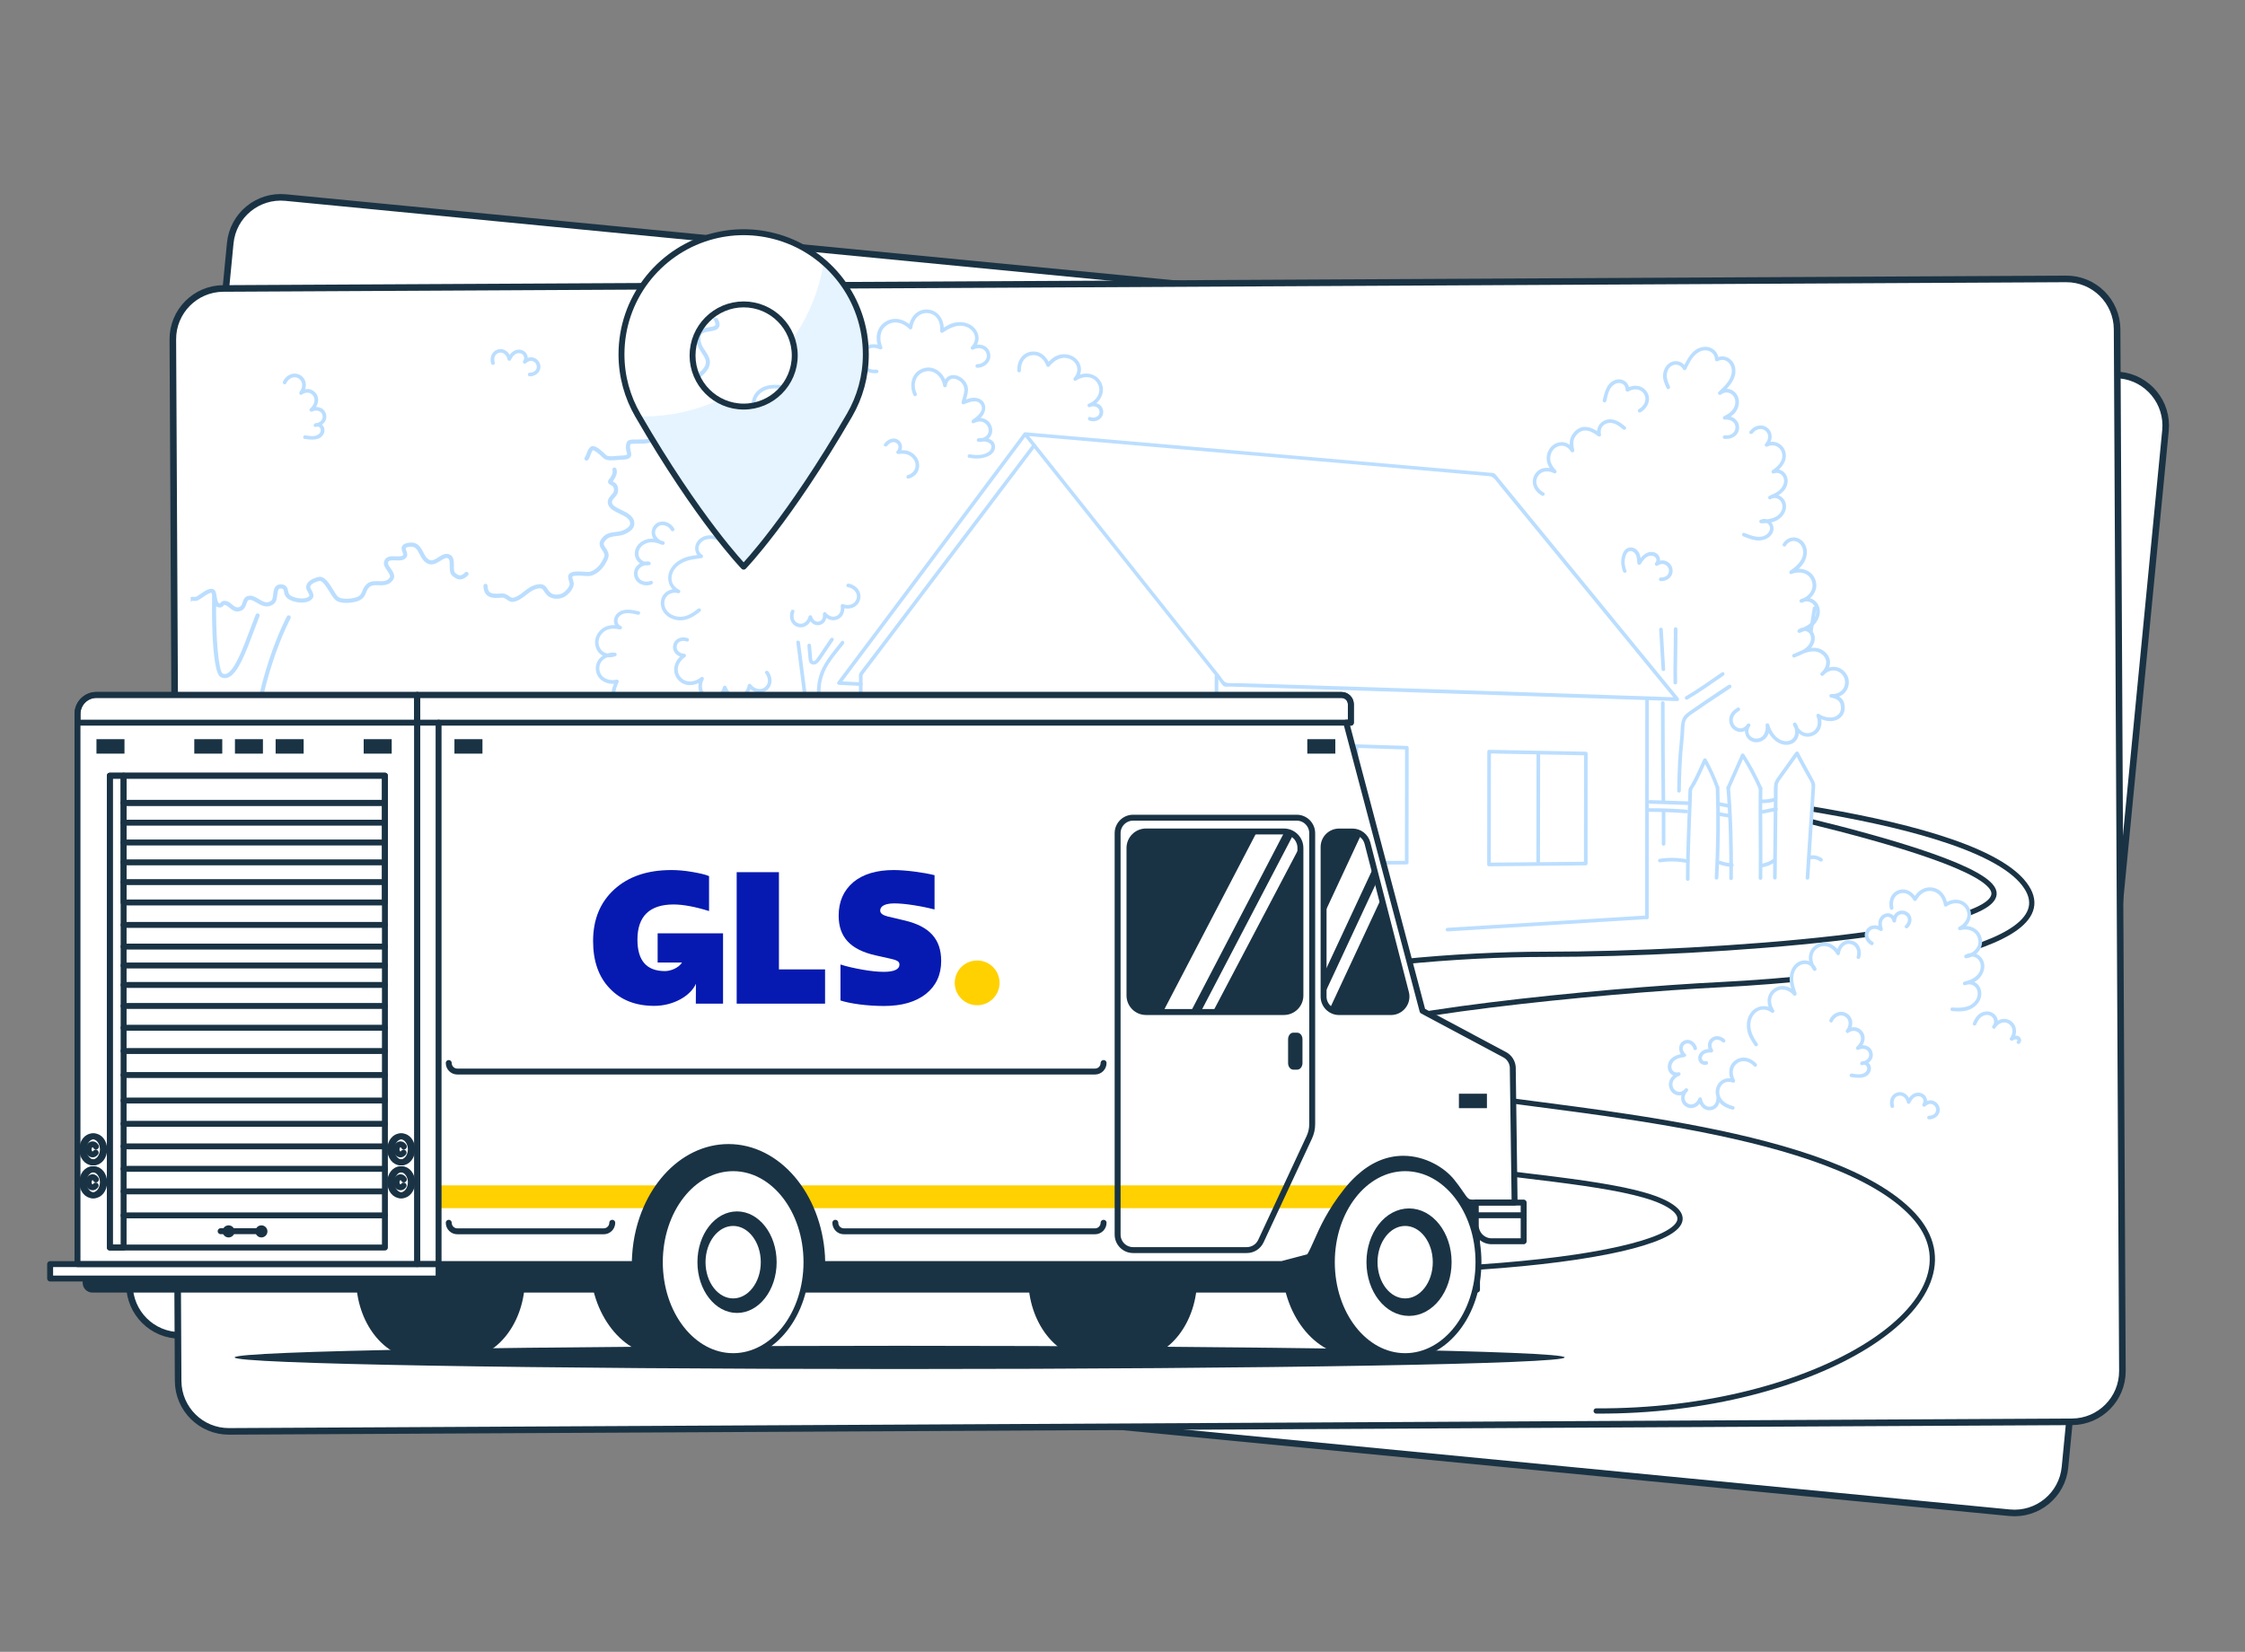 <svg width="568" height="418" viewBox="0 0 568 418" fill="none" xmlns="http://www.w3.org/2000/svg">
<rect x="0" y="0" width="568" height="418" fill="#808080" stroke="none"/>
<g clip-path="url(#clip0_5276_757)">
<path d="M72.266 49.995L536.347 94.93C543.402 95.614 548.568 101.886 547.884 108.942L522.457 371.268C521.774 378.323 515.499 383.489 508.444 382.806L44.362 337.87C37.307 337.187 32.142 330.913 32.826 323.858L58.253 61.532C58.937 54.477 65.21 49.312 72.266 49.995Z" fill="white" stroke="#1A3344" stroke-width="1.667"/>
<path d="M56.497 72.998L522.742 70.581C529.831 70.545 535.606 76.26 535.642 83.349L536.982 346.901C537.018 353.989 531.301 359.765 524.213 359.802L57.967 362.219C50.879 362.256 45.104 356.539 45.068 349.451L43.728 85.899C43.692 78.811 49.409 73.035 56.497 72.998Z" fill="white" stroke="#1A3344" stroke-width="1.667"/>
<path d="M457.606 204.585C479.196 208.105 504.836 214.155 512.146 223.675C525.436 240.985 466.136 247.635 435.456 249.165C404.776 250.695 342.916 256.835 336.786 262.965C330.656 269.095 348.546 273.195 373.596 277.285C398.646 281.375 464.086 285.975 484.026 307.445C503.966 328.915 459.882 357.417 403.848 357.051" stroke="#1A3344" stroke-width="1.33" stroke-linecap="round" stroke-linejoin="round"/>
<path d="M57.771 318.695C57.771 318.695 221.547 319.979 300.485 320.745C384.039 325.117 438.525 314.605 422.165 304.895C405.805 295.185 332.185 298.245 303.725 276.945C269.565 251.375 347.525 241.495 390.985 241.495C434.445 241.495 506.015 235.875 504.485 225.805C503.625 220.175 478.865 212.935 457.205 207.645" stroke="#1A3344" stroke-width="1.33" stroke-linecap="round" stroke-linejoin="round"/>
<path d="M453.655 251.635L453.335 246.895L455.025 243.795L458.265 243.655C458.265 243.655 458.925 245.155 458.925 244.965C458.925 244.775 458.125 241.495 458.125 241.495L459.815 239.055H462.165L464.045 240.135L465.475 241.035L466.155 239.245L468.405 238.635C468.405 238.635 468.925 238.825 469.015 238.965C469.105 239.105 469.955 240.045 469.955 240.045L470.655 241.315L470.135 242.765C470.135 242.765 470.745 243.235 471.215 243.285C471.685 243.335 477.455 245.725 474.495 249.945C471.535 254.165 453.655 251.635 453.655 251.635Z" fill="white"/>
<path d="M470.125 245.905C470.125 245.905 471.255 233.425 475.005 233.235C478.755 233.045 479.045 229.665 479.045 229.665L488.985 229.485L492.715 228.855L494.805 228.075L497.155 229.015L497.995 231.175L497.525 233.235L496.395 234.645L499.215 235.205L500.525 236.615L500.805 239.055L499.205 241.405L495.545 250.795L469.925 252.855L470.115 245.905H470.125Z" fill="white"/>
<path d="M446.385 202.875L445.715 203.245L445.765 205.015L449.105 204.755L449.205 221.415H457.505L458.635 198.185L454.295 190.915L449.155 197.895L449.435 202.235L445.545 202.735L446.385 202.875Z" fill="white"/>
<path d="M431.186 192.875L427.566 200.015L426.956 222.535L434.186 222.165L434.516 199.165L431.186 192.875Z" fill="white"/>
<path d="M437.966 222.815L437.716 203.545L437.186 199.345L441.206 191.625L445.026 198.555L445.166 200.295L445.306 222.205" fill="white"/>
<path d="M246.585 218.895C255.235 218.895 263.885 218.885 272.535 218.875C272.785 218.875 272.995 218.665 272.995 218.415C273.015 210.645 273.035 202.875 273.055 195.105C273.055 192.895 273.065 190.685 273.065 188.475C273.065 188.225 272.855 188.015 272.605 188.015C263.955 188.025 255.315 188.035 246.665 188.015C246.415 188.015 246.205 188.225 246.205 188.475C246.185 196.245 246.165 204.015 246.135 211.795C246.135 214.005 246.115 216.215 246.115 218.425C246.115 219.015 247.035 219.015 247.035 218.425C247.065 210.655 247.085 202.885 247.105 195.115C247.105 192.905 247.115 190.695 247.125 188.485C246.975 188.635 246.815 188.795 246.665 188.945C255.305 188.945 263.955 188.945 272.605 188.945C272.455 188.795 272.295 188.635 272.145 188.485C272.125 196.255 272.105 204.025 272.085 211.795C272.085 214.005 272.075 216.215 272.065 218.425C272.215 218.275 272.375 218.115 272.525 217.965C263.875 217.965 255.225 217.975 246.575 217.985C245.985 217.985 245.985 218.905 246.575 218.905L246.585 218.895Z" fill="#BBDEFF"/>
<path d="M259.185 188.485C259.165 196.255 259.155 204.025 259.125 211.795C259.125 214.005 259.115 216.215 259.105 218.425C259.105 219.015 260.025 219.015 260.025 218.425C260.055 210.655 260.065 202.885 260.085 195.115C260.085 192.905 260.085 190.695 260.105 188.485C260.105 187.895 259.185 187.895 259.185 188.485Z" fill="#BBDEFF"/>
<path d="M355.746 217.835C351.926 217.915 333.796 217.785 329.976 217.855C330.126 218.005 330.286 218.165 330.436 218.315C330.446 210.545 330.456 202.785 330.466 195.015C330.466 192.805 330.466 190.595 330.476 188.395C330.326 188.545 330.166 188.705 330.016 188.855C338.656 189.115 347.306 189.405 355.946 189.675C355.796 189.525 355.636 189.365 355.486 189.215C355.466 198.905 355.466 208.595 355.446 218.295C355.446 218.885 356.366 218.885 356.366 218.295C356.386 208.605 356.386 198.915 356.406 189.215C356.406 188.965 356.196 188.765 355.946 188.755C347.306 188.485 338.666 188.195 330.016 187.935C329.766 187.935 329.556 188.155 329.556 188.395C329.546 196.165 329.536 203.925 329.526 211.695C329.526 213.905 329.526 216.115 329.516 218.315C329.516 218.565 329.726 218.775 329.976 218.775C333.796 218.695 351.926 218.825 355.746 218.755C356.336 218.745 356.336 217.825 355.746 217.835Z" fill="#BBDEFF"/>
<path d="M343.595 217.675C343.605 208.055 343.615 198.435 343.635 188.815C343.635 188.225 342.715 188.225 342.715 188.815C342.705 198.435 342.695 208.055 342.675 217.675C342.675 218.265 343.595 218.265 343.595 217.675Z" fill="#BBDEFF"/>
<path d="M376.736 219.225C384.896 219.145 393.046 219.065 401.206 218.985C401.456 218.985 401.666 218.775 401.666 218.525C401.666 209.245 401.686 199.965 401.686 190.685C401.686 190.435 401.476 190.235 401.226 190.225C393.066 190.065 384.916 189.905 376.756 189.745C376.506 189.745 376.296 189.965 376.296 190.205C376.296 199.725 376.276 209.255 376.266 218.775C376.266 219.365 377.186 219.365 377.186 218.775C377.186 209.255 377.206 199.725 377.216 190.205C377.066 190.355 376.906 190.515 376.756 190.665C384.916 190.825 393.066 190.995 401.226 191.145C401.076 190.995 400.916 190.835 400.766 190.685C400.766 199.965 400.746 209.245 400.746 218.525C400.896 218.375 401.056 218.215 401.206 218.065C393.046 218.145 384.886 218.225 376.736 218.305C376.146 218.305 376.146 219.235 376.736 219.225Z" fill="#BBDEFF"/>
<path d="M388.745 190.835C388.745 199.885 388.725 208.935 388.715 217.985C388.715 218.575 389.635 218.575 389.635 217.985C389.635 208.935 389.655 199.885 389.665 190.835C389.665 190.245 388.745 190.245 388.745 190.835Z" fill="#BBDEFF"/>
<path d="M138.975 206.935C142.365 208.045 145.915 208.385 149.465 208.175C153.085 207.965 156.635 207.215 160.205 206.625C163.875 206.015 167.535 205.675 171.255 205.975C174.875 206.265 178.475 206.905 182.125 206.815C185.785 206.725 189.355 205.845 192.465 203.875C192.965 203.555 192.505 202.765 192.005 203.085C189.205 204.865 186.025 205.725 182.725 205.875C179.215 206.035 175.735 205.475 172.255 205.135C168.705 204.795 165.215 204.945 161.685 205.465C158.145 205.985 154.635 206.775 151.075 207.125C147.075 207.515 143.075 207.295 139.235 206.035C138.675 205.855 138.425 206.735 138.995 206.925L138.975 206.935Z" fill="#BBDEFF"/>
<path d="M307.325 171.145C307.315 185.545 307.295 199.955 307.265 214.355C307.265 218.415 307.245 222.475 307.235 226.535C307.235 227.125 308.155 227.125 308.155 226.535C308.195 212.135 308.215 197.725 308.235 183.325C308.235 179.265 308.235 175.205 308.245 171.145C308.245 170.555 307.325 170.555 307.325 171.145Z" fill="#BBDEFF"/>
<path d="M416.266 176.905C416.266 189.145 416.246 201.395 416.236 213.645C416.236 217.085 416.236 228.715 416.226 232.155C416.226 232.745 417.146 232.745 417.146 232.155C417.156 219.905 417.166 199.485 417.176 187.245C417.176 183.805 417.176 180.355 417.176 176.915C417.176 176.325 416.256 176.325 416.256 176.915L416.266 176.905Z" fill="#BBDEFF"/>
<path d="M416.645 231.665C403.525 232.485 390.405 233.295 377.285 234.105C373.595 234.335 369.905 234.565 366.215 234.785C365.585 234.825 365.635 235.745 366.275 235.705C379.395 234.895 392.515 234.085 405.635 233.265C409.325 233.035 413.015 232.805 416.705 232.575C417.335 232.535 417.285 231.615 416.645 231.655V231.665Z" fill="#BBDEFF"/>
<path d="M218.055 226.605C218.095 218.235 218.125 209.865 218.155 201.495C218.185 193.165 218.215 184.835 218.235 176.505C218.235 175.475 218.235 174.445 218.235 173.405C218.235 172.875 218.235 172.335 218.235 171.805C218.235 171.575 218.225 171.345 218.235 171.115C218.255 170.775 218.375 170.615 218.585 170.345C219.835 168.705 221.075 167.055 222.325 165.415C224.865 162.065 227.405 158.715 229.935 155.365C234.965 148.725 239.995 142.085 245.015 135.445C250.065 128.775 255.115 122.105 260.165 115.425C260.785 114.605 261.415 113.785 262.035 112.955C262.395 112.485 261.595 112.025 261.245 112.495C256.175 119.195 251.095 125.895 246.025 132.605C240.955 139.305 235.875 146.005 230.805 152.715C228.295 156.035 225.775 159.355 223.265 162.675C221.995 164.355 220.725 166.025 219.455 167.695C218.805 168.545 218.135 169.385 217.515 170.255C217.245 170.635 217.315 171.005 217.315 171.475C217.315 172.015 217.315 172.545 217.315 173.085C217.295 181.495 217.275 189.895 217.245 198.305C217.215 206.715 217.175 215.115 217.145 223.525C217.145 224.555 217.145 225.585 217.135 226.615C217.135 227.205 218.055 227.205 218.055 226.615V226.605Z" fill="#BBDEFF"/>
<path d="M259.355 110.275C284.235 112.425 309.105 114.575 333.985 116.745C346.495 117.835 359.005 118.925 371.505 120.035C372.985 120.165 374.455 120.295 375.935 120.425C376.825 120.505 377.405 120.445 378.045 121.115C378.625 121.715 379.125 122.425 379.645 123.075C381.605 125.465 383.565 127.865 385.525 130.255C389.445 135.045 393.365 139.825 397.285 144.615C406.195 155.495 415.095 166.375 424.005 177.255C424.115 176.995 424.225 176.735 424.335 176.475C398.925 175.615 373.515 174.765 348.095 173.955C341.755 173.755 335.425 173.555 329.085 173.355C325.915 173.255 322.745 173.155 319.585 173.065C318.035 173.015 316.485 172.975 314.935 172.925C314.235 172.905 313.525 172.885 312.825 172.865C311.985 172.835 310.645 173.055 309.935 172.585C309.425 172.245 308.995 171.415 308.615 170.935C308.175 170.385 307.735 169.835 307.295 169.285C306.245 167.965 305.185 166.645 304.135 165.325C302.115 162.795 300.105 160.265 298.085 157.735C294.135 152.785 290.195 147.825 286.255 142.875C277.405 131.755 268.555 120.635 259.695 109.525C259.495 109.265 259.135 109.405 258.975 109.615C246.735 125.985 234.525 142.385 222.265 158.745C218.795 163.375 215.325 167.995 211.855 172.615C211.635 172.915 211.945 173.295 212.255 173.305C214.105 173.405 215.955 173.495 217.805 173.585C218.395 173.615 218.395 172.695 217.805 172.665C215.955 172.575 214.105 172.475 212.255 172.385C212.385 172.615 212.515 172.845 212.655 173.075C224.945 156.735 237.165 140.345 249.395 123.965C252.855 119.335 256.315 114.705 259.775 110.075C259.535 110.105 259.295 110.135 259.055 110.165C275.025 130.195 290.955 150.245 306.925 170.265C307.405 170.875 307.895 171.475 308.375 172.085C308.725 172.525 309.165 173.365 309.655 173.645C310.045 173.865 310.715 173.735 311.155 173.745C312.145 173.775 313.125 173.805 314.115 173.835C317.285 173.935 320.455 174.025 323.615 174.125C330.025 174.325 336.425 174.525 342.835 174.725C355.645 175.135 368.465 175.545 381.275 175.975C395.635 176.445 409.995 176.935 424.355 177.415C424.785 177.425 424.915 176.915 424.685 176.625C416.675 166.835 408.655 157.035 400.645 147.245C396.725 142.455 392.805 137.675 388.885 132.885C386.835 130.385 384.785 127.885 382.735 125.375C381.845 124.285 380.955 123.195 380.065 122.115C379.535 121.465 379.005 120.805 378.465 120.155C378.005 119.615 377.785 119.685 377.025 119.625C351.945 117.415 326.855 115.225 301.765 113.055C287.635 111.835 273.515 110.605 259.385 109.385C258.795 109.335 258.795 110.255 259.385 110.305L259.355 110.275Z" fill="#BBDEFF"/>
<path d="M245.155 115.845C246.435 116.085 247.765 116.135 249.035 115.795C249.995 115.535 251.035 115.035 251.505 114.115C251.955 113.245 251.825 112.165 251.055 111.525C250.045 110.695 248.795 110.795 247.575 110.905C246.985 110.955 246.985 111.765 247.575 111.825C249.625 112.025 251.415 110.395 250.985 108.265C250.795 107.285 250.075 106.425 249.165 106.025C248.115 105.555 246.995 105.765 246.005 106.265C246.155 106.525 246.315 106.795 246.465 107.055C247.315 106.445 248.205 105.855 248.765 104.945C249.305 104.065 249.485 102.945 248.985 102.005C248.555 101.195 247.715 100.775 246.825 100.675C245.665 100.545 244.635 100.995 243.585 101.405L244.155 101.975C244.445 100.795 244.995 99.575 244.895 98.335C244.795 97.135 244.025 96.095 243.025 95.465C242.235 94.965 241.205 94.735 240.305 95.075C239.305 95.455 238.775 96.415 238.635 97.435H239.525C239.085 94.475 236.275 92.135 233.285 93.315C230.565 94.385 229.945 97.595 231.135 100.035C231.395 100.565 232.185 100.105 231.925 99.575C230.975 97.625 231.445 94.955 233.665 94.145C236.185 93.225 238.275 95.275 238.635 97.675C238.695 98.115 239.455 98.115 239.525 97.675C239.635 96.925 239.925 96.155 240.715 95.905C241.435 95.675 242.235 95.985 242.805 96.425C243.595 97.035 244.065 97.905 243.975 98.915C243.895 99.875 243.495 100.805 243.275 101.735C243.195 102.045 243.495 102.435 243.845 102.305C245.065 101.835 247.105 100.905 248.095 102.305C249.245 103.925 247.135 105.455 246.015 106.265C245.545 106.605 245.945 107.325 246.475 107.055C247.185 106.695 248.035 106.505 248.795 106.855C249.455 107.155 249.985 107.795 250.105 108.515C250.385 110.105 249.005 111.045 247.575 110.905V111.825C248.475 111.745 249.425 111.585 250.245 112.085C250.975 112.525 251.005 113.405 250.455 114.025C249.295 115.325 246.945 115.255 245.395 114.965C244.815 114.855 244.565 115.745 245.155 115.855V115.845Z" fill="#BBDEFF"/>
<path d="M258.3 93.78C258.22 92.04 259.02 90.31 260.85 89.93C262.7 89.55 264.16 90.85 264.73 92.51C264.83 92.81 265.26 93 265.5 92.71C266.75 91.21 268.46 90.08 270.48 90.76C271.37 91.06 272.15 91.8 272.45 92.7C272.8 93.74 272.41 94.8 271.7 95.59C271.37 95.96 271.81 96.63 272.26 96.31C273.88 95.15 276.33 94.99 277.56 96.81C278.96 98.88 277.63 101.31 275.48 102.14C275.6 102.42 275.72 102.7 275.83 102.98C276.82 102.52 278.22 103.05 278.2 104.27C278.18 105.51 276.8 105.93 275.81 105.53C275.26 105.31 275.02 106.2 275.57 106.42C277.19 107.07 279.23 105.99 279.12 104.12C279.01 102.23 276.93 101.47 275.37 102.19C274.9 102.41 275.24 103.22 275.72 103.03C278.34 102.03 280.04 99.09 278.43 96.49C276.99 94.14 273.89 94.02 271.79 95.52C271.98 95.76 272.16 96 272.35 96.24C273.18 95.31 273.66 94.13 273.44 92.88C273.23 91.69 272.34 90.63 271.27 90.1C270.23 89.59 268.94 89.5 267.83 89.85C266.61 90.23 265.65 91.1 264.85 92.07L265.62 92.27C264.9 90.18 263.08 88.62 260.77 89.01C258.46 89.41 257.27 91.57 257.38 93.78C257.41 94.37 258.33 94.37 258.3 93.78Z" fill="#BBDEFF"/>
<path d="M247.228 93.073C249.298 93.073 251.148 91.233 250.408 89.103C249.738 87.173 247.448 86.743 245.798 87.653C245.988 87.893 246.168 88.133 246.358 88.373C247.238 87.483 247.748 86.293 247.548 85.033C247.358 83.813 246.498 82.733 245.428 82.143C244.358 81.553 243.058 81.403 241.858 81.593C240.448 81.813 239.228 82.593 238.068 83.373C238.298 83.503 238.528 83.633 238.758 83.773C239.048 81.193 237.558 78.613 234.828 78.333C232.068 78.053 230.178 80.353 229.898 82.913C230.158 82.803 230.418 82.693 230.678 82.583C228.778 80.663 225.938 79.943 223.658 81.673C221.628 83.213 221.388 85.863 222.328 88.093C222.558 87.923 222.778 87.743 223.008 87.573C220.798 86.513 217.768 87.313 217.218 89.953C216.628 92.793 219.298 94.773 221.928 94.413C222.508 94.333 222.268 93.443 221.688 93.523C219.688 93.793 217.598 92.193 218.148 90.053C218.638 88.123 220.908 87.583 222.558 88.373C222.868 88.523 223.408 88.263 223.238 87.853C222.478 86.033 222.478 83.853 224.108 82.503C226.018 80.923 228.448 81.603 230.058 83.233C230.358 83.543 230.798 83.283 230.838 82.903C231.068 80.833 232.618 78.973 234.848 79.243C237.098 79.513 238.098 81.713 237.858 83.763C237.818 84.103 238.278 84.343 238.548 84.163C240.328 82.963 242.338 81.903 244.528 82.723C245.448 83.073 246.258 83.833 246.568 84.783C246.918 85.863 246.498 86.943 245.728 87.723C245.358 88.093 245.828 88.693 246.288 88.443C247.408 87.823 249.038 88.003 249.538 89.333C250.128 90.883 248.728 92.143 247.248 92.153C246.658 92.153 246.658 93.073 247.248 93.073H247.228Z" fill="#BBDEFF"/>
<path d="M206.515 96.035C205.365 94.735 203.705 94.045 202.015 94.715C200.525 95.305 199.815 96.705 199.615 98.225C199.765 98.075 199.925 97.915 200.075 97.765C197.355 97.415 194.365 96.785 192.005 98.615C190.185 100.025 189.645 102.445 190.865 104.435L191.265 103.745C189.445 103.875 187.555 103.855 185.855 104.615C184.585 105.185 183.405 106.145 182.865 107.455C182.345 108.705 182.455 110.215 183.345 111.275C184.235 112.325 185.675 112.645 186.955 112.195C187.415 112.035 187.385 111.255 186.835 111.295C184.975 111.425 183.085 111.465 181.335 112.185C179.975 112.745 178.635 113.545 177.505 114.485C176.435 115.375 175.505 116.555 175.225 117.945C174.945 119.325 175.225 120.855 176.205 121.905C177.285 123.065 178.975 123.515 180.515 123.395C181.115 123.345 181.095 122.555 180.515 122.475C179.215 122.305 177.645 123.005 177.095 124.235C176.635 125.275 176.865 126.865 177.475 127.815C178.695 129.725 181.335 129.595 183.265 129.155C184.535 128.865 185.765 128.395 186.905 127.795C186.715 127.555 186.535 127.315 186.345 127.075C185.515 127.895 185.015 129.045 185.295 130.215C185.575 131.415 186.635 132.315 187.775 132.675C190.555 133.545 192.925 131.615 194.995 130.065C195.465 129.715 195.005 128.915 194.535 129.275C192.845 130.535 191.155 132.055 188.895 131.945C187.885 131.895 186.845 131.395 186.365 130.465C185.855 129.495 186.265 128.445 186.995 127.725C187.375 127.345 186.895 126.765 186.435 127.005C184.495 128.025 181.815 128.995 179.615 128.335C178.565 128.015 177.955 127.185 177.825 126.105C177.735 125.345 177.755 124.575 178.365 124.045C178.945 123.535 179.745 123.305 180.505 123.405V122.485C179.015 122.605 177.295 122.145 176.485 120.785C175.635 119.345 176.045 117.505 177.025 116.255C178.015 115.005 179.445 114.145 180.835 113.425C182.715 112.445 184.735 112.365 186.815 112.215C186.775 111.915 186.735 111.615 186.695 111.315C185.665 111.675 184.525 111.425 183.885 110.495C183.215 109.525 183.375 108.225 183.985 107.275C185.545 104.835 188.695 104.855 191.255 104.675C191.595 104.655 191.845 104.295 191.655 103.985C190.565 102.205 191.235 100.125 192.985 99.065C195.135 97.765 197.735 98.405 200.065 98.705C200.335 98.735 200.495 98.465 200.525 98.245C200.675 97.085 201.255 95.995 202.405 95.565C203.745 95.065 204.965 95.695 205.855 96.705C206.245 97.155 206.895 96.495 206.505 96.055L206.515 96.035Z" fill="#BBDEFF"/>
<path d="M184.365 136.875C182.225 135.935 179.685 134.685 177.425 136.085C175.495 137.275 175.295 139.915 177.225 141.185C177.305 140.895 177.375 140.615 177.455 140.325C175.925 140.515 174.355 140.635 172.915 141.255C171.715 141.775 170.575 142.595 169.845 143.695C168.345 145.945 169.005 148.865 171.465 150.065C171.585 149.785 171.705 149.505 171.815 149.225C170.345 148.805 168.725 149.285 167.815 150.545C166.895 151.835 167.015 153.655 167.905 154.925C168.835 156.245 170.455 156.955 172.045 156.985C174.025 157.015 175.745 155.925 177.215 154.705C177.675 154.325 177.015 153.675 176.565 154.055C175.385 155.035 173.995 155.955 172.415 156.065C171.125 156.145 169.755 155.695 168.885 154.715C168.065 153.795 167.785 152.345 168.435 151.255C169.075 150.175 170.385 149.785 171.555 150.115C172.045 150.255 172.385 149.505 171.905 149.275C170.955 148.815 170.195 148.055 169.975 146.995C169.745 145.915 170.135 144.745 170.805 143.895C172.415 141.855 175.025 141.545 177.425 141.245C177.865 141.195 178.065 140.655 177.655 140.385C175.985 139.285 176.795 137.125 178.485 136.575C180.385 135.955 182.165 136.915 183.865 137.665C184.405 137.905 184.875 137.105 184.325 136.875H184.365Z" fill="#BBDEFF"/>
<path d="M173.995 161.475C172.535 160.935 170.725 161.545 170.345 163.175C169.935 164.945 171.415 166.285 173.085 166.375C173.005 166.085 172.935 165.805 172.855 165.515C170.705 166.905 169.725 169.745 171.435 171.885C173.125 173.995 176.035 173.685 177.945 172.075C177.705 171.885 177.465 171.705 177.225 171.515C176.245 173.375 176.565 175.905 178.615 176.885C180.905 177.975 183.225 176.405 183.815 174.105H182.925C183.525 175.745 184.865 177.065 186.715 176.935C188.555 176.805 189.745 175.365 190.085 173.635L189.315 173.835C190.495 175.315 192.575 175.865 194.125 174.585C195.565 173.395 195.465 171.345 194.415 169.935C194.065 169.465 193.265 169.925 193.625 170.395C194.385 171.415 194.655 172.875 193.605 173.815C192.415 174.885 190.865 174.295 189.975 173.175C189.765 172.905 189.265 173.055 189.205 173.375C188.945 174.685 188.155 175.875 186.725 175.995C185.305 176.115 184.285 175.105 183.825 173.845C183.675 173.445 183.055 173.375 182.935 173.845C182.485 175.595 180.735 176.955 178.945 176.005C177.445 175.215 177.295 173.345 178.025 171.965C178.275 171.485 177.695 171.075 177.305 171.405C175.825 172.655 173.555 172.955 172.205 171.355C170.785 169.665 171.615 167.395 173.325 166.295C173.715 166.045 173.555 165.465 173.095 165.435C171.965 165.375 170.885 164.465 171.275 163.245C171.615 162.185 172.825 161.995 173.755 162.335C174.315 162.545 174.555 161.655 173.995 161.445V161.475Z" fill="#BBDEFF"/>
<path d="M170.586 133.755C169.586 131.915 166.886 131.245 165.476 133.015C163.976 134.895 165.406 137.495 167.616 137.875C168.206 137.975 168.416 137.205 167.856 136.985C166.416 136.425 164.816 136.025 163.306 136.585C162.226 136.985 161.276 137.755 160.836 138.845C159.896 141.195 161.836 143.515 164.306 143.005C164.856 142.895 164.656 142.165 164.186 142.105C162.116 141.845 160.076 143.425 160.426 145.625C160.756 147.695 163.036 148.585 164.866 147.895C165.416 147.685 165.176 146.795 164.626 147.005C163.326 147.495 161.626 147.055 161.346 145.525C161.026 143.825 162.686 142.835 164.196 143.025C164.156 142.725 164.116 142.425 164.076 142.125C162.116 142.525 160.906 140.425 161.896 138.795C162.366 138.025 163.216 137.505 164.076 137.315C165.286 137.045 166.496 137.435 167.616 137.875C167.696 137.575 167.776 137.285 167.856 136.985C166.316 136.725 165.046 134.975 166.196 133.575C167.226 132.305 169.096 132.955 169.786 134.225C170.066 134.745 170.866 134.285 170.576 133.765L170.586 133.755Z" fill="#BBDEFF"/>
<path d="M161.656 154.695C159.836 154.305 157.676 153.795 156.156 155.235C154.896 156.435 155.076 158.495 156.706 159.255C156.826 158.975 156.946 158.695 157.056 158.415C155.666 158.095 154.176 158.045 152.886 158.745C151.646 159.425 150.716 160.735 150.566 162.145C150.426 163.465 150.986 164.865 152.056 165.655C153.106 166.425 154.496 166.505 155.696 166.065C156.196 165.885 156.096 165.215 155.576 165.165C153.006 164.925 150.456 166.805 150.756 169.555C151.046 172.235 153.796 173.495 156.226 172.895C156.056 172.675 155.876 172.445 155.706 172.215C155.106 173.505 154.536 174.885 154.776 176.335C154.956 177.435 155.556 178.525 156.546 179.095C158.636 180.305 161.136 178.625 160.626 176.225C160.326 176.305 160.036 176.385 159.736 176.465C160.346 178.525 161.986 180.195 164.256 180.065C166.516 179.925 167.996 178.125 168.336 175.995C168.426 175.415 167.546 175.165 167.446 175.755C167.166 177.465 166.116 179.035 164.246 179.155C162.386 179.275 161.106 177.905 160.616 176.235C160.446 175.665 159.606 175.905 159.726 176.475C160.126 178.355 157.906 179.195 156.616 178.025C155.016 176.575 155.716 174.345 156.486 172.675C156.656 172.315 156.376 171.895 155.966 171.995C154.066 172.465 151.826 171.525 151.646 169.375C151.456 167.155 153.556 165.885 155.556 166.065C155.516 165.765 155.476 165.465 155.436 165.165C154.526 165.495 153.526 165.515 152.686 164.975C151.756 164.375 151.306 163.155 151.466 162.085C151.636 160.985 152.416 159.985 153.396 159.485C154.446 158.955 155.666 159.025 156.786 159.285C157.266 159.395 157.636 158.675 157.136 158.445C155.826 157.835 156.006 156.265 157.166 155.585C158.476 154.815 160.006 155.275 161.386 155.565C161.966 155.685 162.206 154.805 161.626 154.675L161.656 154.695Z" fill="#BBDEFF"/>
<path d="M201.476 162.545C203.366 177.285 205.406 192.055 205.816 206.925C205.926 211.085 205.916 215.245 205.746 219.405C205.726 219.995 206.636 219.995 206.666 219.405C207.286 204.525 205.816 189.665 203.986 174.915C203.476 170.785 202.936 166.665 202.406 162.545C202.336 161.965 201.406 161.955 201.486 162.545H201.476Z" fill="#BBDEFF"/>
<path d="M212.855 162.305C210.605 165.205 208.035 167.945 207.105 171.605C206.225 175.075 206.905 178.715 207.215 182.215C207.945 190.655 208.325 199.115 208.385 207.585C208.425 212.365 208.365 217.135 208.225 221.915C208.205 222.505 209.125 222.505 209.145 221.915C209.395 213.585 209.385 205.255 209.065 196.925C208.915 192.835 208.665 188.755 208.335 184.685C208.175 182.705 207.995 180.725 207.805 178.745C207.645 177.085 207.505 175.405 207.665 173.735C207.855 171.695 208.575 169.755 209.655 168.025C210.785 166.225 212.205 164.625 213.505 162.945C213.865 162.485 213.215 161.825 212.855 162.295V162.305Z" fill="#BBDEFF"/>
<path d="M200.105 154.605C199.505 156.125 200.015 157.985 201.645 158.585C203.415 159.245 205.045 157.975 205.475 156.265H204.585C204.945 157.545 206.085 158.505 207.465 158.145C208.785 157.795 209.285 156.475 209.085 155.225C208.825 155.375 208.575 155.525 208.315 155.675C209.275 156.825 210.775 157.365 212.165 156.615C213.445 155.935 213.785 154.525 213.595 153.185C213.405 153.375 213.215 153.565 213.025 153.755C214.785 154.425 216.915 153.795 217.545 151.895C218.225 149.865 216.665 148.025 214.705 147.685C214.125 147.585 213.875 148.475 214.465 148.575C215.935 148.825 217.215 150.075 216.665 151.655C216.165 153.085 214.555 153.355 213.275 152.875C212.905 152.735 212.665 153.135 212.705 153.445C212.845 154.385 212.585 155.365 211.705 155.835C210.675 156.385 209.655 155.855 208.965 155.035C208.635 154.645 208.135 155.085 208.195 155.485C208.315 156.245 208.025 157.065 207.215 157.265C206.325 157.495 205.695 156.815 205.465 156.025C205.345 155.595 204.695 155.575 204.575 156.025C204.265 157.255 203.145 158.245 201.845 157.685C200.715 157.195 200.575 155.875 200.985 154.845C201.205 154.295 200.315 154.055 200.095 154.605H200.105Z" fill="#BBDEFF"/>
<path d="M224.495 112.815C225.025 112.075 226.035 111.525 226.865 112.165C227.525 112.665 227.425 113.575 226.895 114.125C226.545 114.485 226.915 114.955 227.345 114.895C228.225 114.775 229.175 114.765 229.975 115.195C230.665 115.555 231.265 116.185 231.505 116.925C232.005 118.445 231.145 119.795 229.665 120.225C229.095 120.385 229.335 121.275 229.905 121.115C230.795 120.855 231.615 120.345 232.105 119.535C232.605 118.695 232.685 117.605 232.385 116.685C232.075 115.735 231.365 114.925 230.495 114.435C229.445 113.845 228.245 113.845 227.085 114.005C227.235 114.265 227.385 114.515 227.535 114.775C228.445 113.825 228.505 112.285 227.415 111.435C226.125 110.435 224.535 111.165 223.685 112.345C223.335 112.825 224.135 113.285 224.475 112.805L224.495 112.815Z" fill="#BBDEFF"/>
<path d="M204.276 163.315C204.366 164.265 204.426 165.225 204.516 166.175C204.586 166.925 204.596 167.815 205.436 168.115C206.256 168.415 206.946 167.775 207.396 167.165C207.966 166.395 208.486 165.585 209.016 164.795C209.636 163.875 210.256 162.955 210.886 162.045C211.226 161.555 210.426 161.095 210.096 161.585C209.496 162.465 208.896 163.355 208.286 164.245C207.716 165.085 207.176 165.975 206.556 166.775C206.386 166.995 206.086 167.355 205.766 167.275C205.456 167.195 205.496 166.725 205.466 166.475C205.356 165.435 205.296 164.385 205.196 163.335C205.176 163.085 205.006 162.875 204.736 162.875C204.506 162.875 204.256 163.085 204.276 163.335V163.315Z" fill="#BBDEFF"/>
<path d="M193.355 180.655C195.465 190.935 196.495 201.395 196.845 211.875C196.945 214.865 196.985 217.865 196.985 220.855C196.985 221.445 197.905 221.445 197.905 220.855C197.905 210.285 197.345 199.715 195.805 189.255C195.365 186.295 194.845 183.335 194.245 180.405C194.125 179.825 193.235 180.075 193.355 180.645V180.655Z" fill="#BBDEFF"/>
<path d="M195.436 177.575C197.136 188.655 198.286 199.815 198.866 211.015C199.026 214.185 199.146 217.355 199.216 220.535C199.226 221.125 200.146 221.125 200.136 220.535C199.876 209.215 199.036 197.905 197.626 186.665C197.236 183.545 196.796 180.435 196.326 177.335C196.236 176.755 195.346 176.995 195.436 177.575Z" fill="#BBDEFF"/>
<path d="M179.625 183.345C182.575 187.285 186.135 190.645 190.265 193.335C190.765 193.655 191.225 192.865 190.725 192.545C186.735 189.955 183.265 186.705 180.415 182.885C180.065 182.415 179.265 182.875 179.625 183.345Z" fill="#BBDEFF"/>
<path d="M183.735 183.635C185.745 187.065 188.515 189.855 191.935 191.895C192.445 192.195 192.905 191.405 192.395 191.105C189.105 189.145 186.465 186.475 184.525 183.175C184.225 182.665 183.435 183.125 183.735 183.635Z" fill="#BBDEFF"/>
<path d="M434.096 199.345C434.346 206.945 434.256 214.545 433.836 222.135C433.806 222.725 434.726 222.725 434.756 222.135C435.176 214.545 435.256 206.945 435.016 199.345C434.996 198.755 434.076 198.755 434.096 199.345Z" fill="#BBDEFF"/>
<path d="M434.915 199.045C434.055 196.655 433.005 194.335 431.755 192.115C431.595 191.835 431.105 191.795 430.965 192.115C430.145 193.885 429.375 195.685 428.475 197.415C428.245 197.855 428.005 198.295 427.755 198.725C427.545 199.075 427.225 199.435 427.195 199.855C427.125 200.815 427.145 201.785 427.105 202.745C426.945 206.925 426.765 211.095 426.655 215.275C426.595 217.665 426.555 220.065 426.545 222.455C426.545 223.045 427.465 223.045 427.465 222.455C427.465 218.355 427.585 214.255 427.735 210.155C427.805 208.105 427.895 206.055 427.975 204.005C428.015 202.975 428.055 201.955 428.095 200.925C428.105 200.585 428.055 200.155 428.165 199.835C428.315 199.405 428.695 198.955 428.925 198.545C429.985 196.615 430.845 194.585 431.775 192.585H430.985C432.195 194.735 433.215 196.975 434.055 199.295C434.255 199.845 435.145 199.605 434.945 199.055L434.915 199.045Z" fill="#BBDEFF"/>
<path d="M436.795 199.395C437.405 207.005 437.595 214.645 437.515 222.275C437.515 222.865 438.425 222.865 438.435 222.275C438.525 214.645 438.325 207.005 437.715 199.395C437.665 198.805 436.745 198.805 436.795 199.395Z" fill="#BBDEFF"/>
<path d="M440.405 191.155C439.225 193.825 438.035 196.495 436.855 199.165C436.615 199.705 437.405 200.165 437.645 199.625C438.825 196.955 440.015 194.285 441.195 191.615C441.435 191.075 440.645 190.615 440.405 191.155Z" fill="#BBDEFF"/>
<path d="M440.526 191.345C442.246 194.025 443.746 196.835 445.036 199.755C445.276 200.295 446.066 199.825 445.826 199.295C444.536 196.385 443.036 193.575 441.316 190.885C440.996 190.385 440.206 190.845 440.526 191.345Z" fill="#BBDEFF"/>
<path d="M445.876 222.205C445.986 214.645 445.776 207.085 445.886 199.515C445.886 198.925 444.976 198.925 444.966 199.515C444.856 207.075 445.066 214.635 444.956 222.205C444.956 222.795 445.866 222.795 445.876 222.205Z" fill="#BBDEFF"/>
<path d="M454.215 190.425C452.855 192.335 451.475 194.235 450.115 196.145C449.625 196.845 449.065 197.505 448.905 198.375C448.725 199.375 448.815 200.455 448.805 201.465C448.765 206.095 448.705 210.735 448.655 215.365C448.635 217.615 448.615 219.875 448.595 222.125C448.595 222.715 449.505 222.715 449.515 222.125C449.555 217.985 449.595 213.845 449.635 209.695C449.655 207.415 449.685 205.145 449.715 202.865C449.735 201.765 449.735 200.665 449.755 199.565C449.755 199.115 449.755 198.655 449.895 198.225C450.035 197.825 450.295 197.475 450.545 197.135C452.045 195.065 453.535 192.985 455.015 190.895C455.355 190.415 454.565 189.955 454.225 190.435L454.215 190.425Z" fill="#BBDEFF"/>
<path d="M454.296 190.915C455.216 192.755 456.246 194.545 457.226 196.355C457.676 197.195 458.396 198.115 458.336 199.095C458.276 200.125 458.206 201.145 458.146 202.175C457.876 206.435 457.586 210.705 457.306 214.965C457.146 217.365 456.996 219.765 456.846 222.155C456.806 222.745 457.726 222.745 457.766 222.155C458.036 217.815 458.326 213.475 458.606 209.135C458.756 206.925 458.896 204.725 459.036 202.515C459.106 201.455 459.166 200.385 459.236 199.315C459.266 198.895 459.296 198.495 459.156 198.095C458.996 197.635 458.716 197.195 458.486 196.755C457.366 194.645 456.156 192.575 455.086 190.435C454.816 189.905 454.026 190.375 454.296 190.895V190.915Z" fill="#BBDEFF"/>
<path d="M417.485 203.385C420.655 203.495 423.815 203.605 426.985 203.705C427.575 203.725 427.575 202.805 426.985 202.785C423.815 202.675 420.655 202.565 417.485 202.465C416.895 202.445 416.895 203.365 417.485 203.385Z" fill="#BBDEFF"/>
<path d="M417.225 205.445C420.365 205.445 423.505 205.555 426.645 205.805C427.235 205.855 427.235 204.935 426.645 204.885C423.515 204.635 420.375 204.515 417.225 204.525C416.635 204.525 416.635 205.445 417.225 205.445Z" fill="#BBDEFF"/>
<path d="M434.796 203.915C435.686 204.085 436.576 204.255 437.476 204.435C437.716 204.485 437.986 204.365 438.046 204.115C438.096 203.885 437.976 203.595 437.726 203.545C436.836 203.375 435.936 203.205 435.046 203.025C434.806 202.975 434.536 203.095 434.476 203.345C434.426 203.575 434.546 203.865 434.796 203.915Z" fill="#BBDEFF"/>
<path d="M434.915 206.475C435.695 206.615 436.485 206.715 437.265 206.855C437.505 206.895 437.775 206.795 437.835 206.535C437.885 206.315 437.765 206.015 437.515 205.965C436.735 205.835 435.945 205.735 435.165 205.585C434.925 205.545 434.655 205.645 434.595 205.905C434.545 206.135 434.665 206.425 434.915 206.475Z" fill="#BBDEFF"/>
<path d="M445.716 203.245C446.866 203.265 448.016 203.115 449.116 202.795C449.356 202.725 449.506 202.475 449.436 202.225C449.366 201.985 449.106 201.835 448.866 201.905C447.826 202.205 446.786 202.345 445.706 202.325C445.456 202.325 445.246 202.545 445.246 202.785C445.246 203.025 445.456 203.245 445.706 203.245H445.716Z" fill="#BBDEFF"/>
<path d="M446.005 205.895C447.155 205.665 448.305 205.435 449.455 205.215C449.695 205.165 449.835 204.875 449.775 204.645C449.705 204.395 449.455 204.275 449.205 204.325C448.055 204.555 446.905 204.785 445.755 205.005C445.515 205.055 445.375 205.345 445.435 205.575C445.505 205.825 445.755 205.945 445.995 205.895H446.005Z" fill="#BBDEFF"/>
<path d="M420.085 218.215C422.355 217.865 424.655 217.935 426.905 218.405C427.485 218.525 427.725 217.635 427.145 217.515C424.725 217.005 422.275 216.955 419.835 217.325C419.585 217.365 419.455 217.675 419.515 217.895C419.585 218.155 419.835 218.255 420.085 218.215Z" fill="#BBDEFF"/>
<path d="M434.935 218.715C435.975 219.095 437.055 219.315 438.165 219.365C438.415 219.375 438.625 219.145 438.625 218.905C438.625 218.645 438.415 218.455 438.165 218.445C437.145 218.395 436.155 218.185 435.185 217.825C434.955 217.735 434.685 217.925 434.615 218.145C434.545 218.405 434.705 218.625 434.935 218.715Z" fill="#BBDEFF"/>
<path d="M445.766 219.495C446.966 219.315 448.096 218.865 449.106 218.175C449.306 218.035 449.406 217.775 449.266 217.545C449.146 217.345 448.846 217.235 448.636 217.375C447.676 218.035 446.676 218.425 445.516 218.595C445.276 218.635 445.135 218.945 445.195 219.165C445.265 219.425 445.516 219.525 445.766 219.485V219.495Z" fill="#BBDEFF"/>
<path d="M457.955 216.635C457.955 216.635 457.955 216.635 457.945 216.635C458.065 216.615 458.185 216.605 458.295 216.585C458.385 216.665 458.465 216.755 458.555 216.835V217.075C458.555 217.075 458.555 217.075 458.555 217.065C458.485 217.155 458.415 217.245 458.345 217.345C458.345 217.345 458.345 217.345 458.355 217.345C458.275 217.365 458.195 217.385 458.125 217.405C458.355 217.385 458.595 217.375 458.825 217.385C458.885 217.385 458.935 217.385 458.995 217.395C459.095 217.395 458.925 217.385 459.035 217.395C459.145 217.415 459.255 217.435 459.365 217.465C459.475 217.495 459.575 217.525 459.685 217.565C459.725 217.575 459.765 217.595 459.805 217.605C459.855 217.625 459.855 217.625 459.805 217.605C459.835 217.615 459.855 217.625 459.885 217.635C460.105 217.735 460.305 217.845 460.505 217.975C460.705 218.105 461.025 218.025 461.135 217.805C461.255 217.575 461.185 217.315 460.975 217.175C460.395 216.805 459.765 216.555 459.085 216.465C458.765 216.425 458.445 216.425 458.135 216.465C457.955 216.485 457.825 216.545 457.725 216.695C457.645 216.825 457.645 216.995 457.705 217.135C457.825 217.425 458.145 217.545 458.425 217.395C458.635 217.285 458.715 216.965 458.585 216.765C458.445 216.545 458.185 216.485 457.955 216.595V216.635Z" fill="#BBDEFF"/>
<path d="M390.575 124.635C389.045 123.825 388.115 122.085 389.125 120.485C390.005 119.085 391.785 119.025 393.135 119.735C393.595 119.975 394.065 119.395 393.695 119.015C393.025 118.315 392.425 117.505 392.265 116.525C392.115 115.625 392.365 114.615 392.925 113.895C393.465 113.215 394.335 112.775 395.205 112.795C396.175 112.825 396.955 113.455 397.455 114.255C397.735 114.705 398.405 114.405 398.295 113.905C398.105 113.015 397.915 112.015 398.235 111.125C398.525 110.325 399.245 109.505 400.035 109.155C401.515 108.495 403.155 109.475 404.295 110.355C404.635 110.615 405.185 110.395 405.065 109.905C404.735 108.645 405.395 107.445 406.675 107.115C408.215 106.705 409.545 107.695 410.635 108.655C411.075 109.045 411.725 108.395 411.285 108.005C409.875 106.755 408.085 105.595 406.135 106.325C404.545 106.915 403.765 108.535 404.185 110.155C404.445 110.005 404.695 109.855 404.955 109.705C403.455 108.545 401.465 107.455 399.565 108.355C398.635 108.795 397.835 109.715 397.435 110.655C396.965 111.765 397.165 113.005 397.415 114.145C397.695 114.025 397.975 113.905 398.255 113.795C397.635 112.785 396.665 112.015 395.455 111.895C394.325 111.785 393.145 112.285 392.385 113.125C391.625 113.975 391.235 115.165 391.325 116.295C391.425 117.615 392.165 118.725 393.055 119.655C393.245 119.415 393.425 119.175 393.615 118.935C391.815 117.985 389.495 118.175 388.345 120.015C387.085 122.035 388.165 124.385 390.125 125.425C390.645 125.705 391.115 124.905 390.585 124.635H390.575Z" fill="#BBDEFF"/>
<path d="M406.406 101.495C406.766 99.965 407.026 98.185 408.466 97.265C409.706 96.475 411.336 97.085 411.286 98.665C411.276 99.015 411.686 99.235 411.976 99.065C413.216 98.315 414.926 98.245 415.836 99.555C416.866 101.035 416.036 102.735 414.606 103.545C414.086 103.835 414.556 104.635 415.066 104.335C416.916 103.285 417.926 100.985 416.626 99.085C415.446 97.355 413.196 97.245 411.506 98.265L412.196 98.665C412.266 96.735 410.406 95.515 408.616 96.165C406.476 96.955 405.976 99.295 405.506 101.255C405.366 101.835 406.256 102.075 406.396 101.495H406.406Z" fill="#BBDEFF"/>
<path d="M422.496 97.755C421.776 96.325 421.226 94.585 422.306 93.165C423.296 91.875 425.085 92.025 425.815 93.455C425.965 93.755 426.455 93.755 426.605 93.455C427.485 91.745 428.266 89.835 430.116 88.965C431.806 88.165 433.835 88.985 433.905 90.985C433.915 91.345 434.285 91.545 434.595 91.385C436.565 90.345 438.336 92.135 438.146 94.165C437.936 96.325 436.246 97.745 434.806 99.175C434.376 99.605 435.006 100.185 435.456 99.825C437.016 98.595 439.036 99.795 439.046 101.705C439.046 103.535 437.645 104.615 436.135 105.335C435.735 105.525 435.916 106.245 436.366 106.195C437.656 106.045 439.106 106.725 439.086 108.195C439.066 109.575 437.725 110.335 436.465 110.155C435.885 110.075 435.635 110.965 436.225 111.045C438.005 111.285 439.885 110.305 440.005 108.355C440.125 106.345 438.245 105.055 436.375 105.275C436.455 105.565 436.525 105.845 436.605 106.135C437.585 105.665 438.545 105.085 439.185 104.185C439.845 103.265 440.125 102.025 439.875 100.915C439.635 99.855 438.846 98.905 437.806 98.545C436.746 98.175 435.656 98.515 434.806 99.185C435.026 99.405 435.236 99.615 435.456 99.835C437.256 98.055 439.415 96.055 439.035 93.245C438.715 90.835 436.315 89.445 434.135 90.605L434.826 91.005C434.746 88.745 432.756 87.365 430.576 87.855C428.026 88.435 426.895 90.925 425.815 93.015H426.605C425.665 91.175 423.325 90.835 421.855 92.305C421.195 92.965 420.846 93.895 420.766 94.815C420.666 96.035 421.155 97.175 421.695 98.245C421.965 98.775 422.756 98.305 422.486 97.785L422.496 97.755Z" fill="#BBDEFF"/>
<path d="M443.465 109.625C444.245 108.575 445.705 108.135 446.745 109.095C447.715 109.985 447.425 111.385 446.615 112.275C446.265 112.665 446.705 113.235 447.175 112.995C448.635 112.255 450.385 112.945 450.825 114.555C451.355 116.475 449.905 118.015 448.415 118.975C448.005 119.245 448.255 120.005 448.765 119.815C450.375 119.225 451.715 120.625 451.315 122.255C450.885 124.025 449.215 124.815 447.695 125.455C447.815 125.735 447.935 126.015 448.045 126.295C449.855 125.345 451.465 127.215 450.825 128.995C450.035 131.165 447.565 131.485 445.565 131.495C445.645 131.785 445.715 132.065 445.795 132.355C446.535 132.005 447.405 132.355 447.715 133.115C448.035 133.895 447.595 134.765 446.965 135.235C445.235 136.505 443.065 135.515 441.315 134.855C440.765 134.645 440.525 135.535 441.075 135.745C442.475 136.275 443.915 136.915 445.445 136.745C446.565 136.625 447.705 136.095 448.325 135.115C449.595 133.075 447.585 130.485 445.335 131.565C444.915 131.765 445.135 132.425 445.565 132.425C446.965 132.425 448.435 132.345 449.675 131.625C450.765 130.995 451.665 129.915 451.855 128.645C452.215 126.185 449.805 124.345 447.575 125.515C447.125 125.755 447.445 126.555 447.925 126.355C449.925 125.515 452.145 124.315 452.285 121.865C452.405 119.785 450.495 118.205 448.505 118.935C448.625 119.215 448.745 119.495 448.855 119.775C450.775 118.535 452.495 116.435 451.595 114.025C450.845 112.005 448.565 111.255 446.695 112.205C446.885 112.445 447.065 112.685 447.255 112.925C448.435 111.615 448.715 109.565 447.255 108.335C445.745 107.065 443.755 107.705 442.655 109.165C442.305 109.635 443.095 110.095 443.445 109.625H443.465Z" fill="#BBDEFF"/>
<path d="M451.835 138.105C452.315 137.275 453.215 136.755 454.185 136.945C455.235 137.155 455.985 138.125 456.155 139.145C456.565 141.525 454.675 143.195 452.915 144.415C452.515 144.685 452.755 145.465 453.265 145.255C455.095 144.495 457.415 144.815 458.295 146.795C459.265 148.995 457.685 151.045 455.575 151.645C455.695 151.925 455.815 152.205 455.925 152.485C457.875 151.475 459.765 153.215 459.435 155.275C459.065 157.535 456.985 158.575 455.055 159.275C455.205 159.535 455.355 159.785 455.505 160.045C456.085 159.575 456.915 159.545 457.515 160.005C458.195 160.545 458.335 161.525 458.065 162.305C457.435 164.195 455.415 164.865 453.735 165.515C453.855 165.795 453.975 166.075 454.085 166.355C455.825 165.575 458.035 164.355 459.995 165.035C460.995 165.385 461.955 166.315 462.035 167.405C462.125 168.525 461.485 169.585 460.645 170.285C460.865 170.505 461.075 170.715 461.295 170.935C462.055 170.115 463.115 169.515 464.265 169.685C465.355 169.845 466.325 170.685 466.665 171.725C466.975 172.705 466.765 173.865 466.075 174.625C465.375 175.405 464.305 175.675 463.295 175.645C462.685 175.625 462.725 176.495 463.295 176.565C464.445 176.715 465.475 177.215 465.705 178.435C465.865 179.285 465.745 180.205 465.085 180.825C463.765 182.055 461.575 181.585 460.235 180.685C459.805 180.405 459.445 180.935 459.605 181.315C460.215 182.745 459.935 184.555 458.425 185.265C456.685 186.075 455.015 184.835 454.505 183.155C454.225 183.275 453.945 183.395 453.665 183.505C454.655 184.985 454.275 187.295 452.245 187.535C449.905 187.805 448.115 185.365 447.605 183.365C447.485 182.875 446.635 182.965 446.705 183.485C446.895 185.025 446.265 186.815 444.455 186.895C443.665 186.935 442.835 186.495 442.505 185.755C442.195 185.065 442.405 184.325 442.805 183.725C442.545 183.575 442.275 183.415 442.015 183.265C441.635 183.865 441.035 184.335 440.285 184.305C439.595 184.275 438.945 183.815 438.635 183.205C437.955 181.825 438.835 180.555 440.035 179.885C440.555 179.595 440.085 178.805 439.575 179.095C438.745 179.555 438.005 180.215 437.675 181.135C437.355 182.035 437.465 183.125 437.995 183.925C438.515 184.705 439.425 185.235 440.375 185.235C441.415 185.235 442.275 184.595 442.815 183.745C443.135 183.245 442.345 182.795 442.025 183.285C440.775 185.135 441.825 187.645 444.135 187.835C445.195 187.915 446.275 187.415 446.935 186.585C447.625 185.715 447.775 184.585 447.645 183.505C447.345 183.545 447.045 183.585 446.745 183.625C447.395 186.185 449.785 188.975 452.695 188.415C455.175 187.935 455.765 184.955 454.495 183.055C454.215 182.645 453.495 182.885 453.655 183.405C454.325 185.595 456.535 187.115 458.785 186.125C460.875 185.205 461.275 182.785 460.445 180.855C460.235 181.065 460.025 181.275 459.815 181.485C461.605 182.685 464.565 183.045 466.055 181.165C466.815 180.215 466.885 178.875 466.525 177.735C466.085 176.355 464.645 175.815 463.335 175.645V176.565C464.645 176.605 466.005 176.185 466.865 175.165C467.735 174.135 468.005 172.605 467.545 171.335C467.075 170.035 465.875 169.005 464.495 168.785C463.045 168.545 461.655 169.235 460.685 170.275C460.275 170.715 460.885 171.305 461.335 170.925C462.315 170.105 463.015 168.855 463.005 167.555C462.995 166.215 462.085 165.045 460.945 164.425C458.585 163.145 455.855 164.575 453.665 165.545C453.195 165.755 453.535 166.575 454.015 166.385C456.215 165.525 459.115 164.365 459.155 161.545C459.185 159.255 456.695 157.915 454.895 159.375C454.545 159.665 454.925 160.295 455.345 160.145C456.605 159.695 457.885 159.185 458.855 158.245C459.795 157.335 460.465 156.015 460.435 154.685C460.375 152.095 457.825 150.475 455.505 151.675C455.035 151.915 455.365 152.655 455.855 152.515C458.445 151.785 460.315 149.225 459.235 146.555C458.235 144.095 455.385 143.385 453.065 144.355C453.185 144.635 453.305 144.915 453.415 145.195C454.585 144.395 455.775 143.515 456.475 142.255C457.135 141.075 457.385 139.565 456.905 138.285C456.465 137.095 455.405 136.135 454.115 136.005C452.845 135.875 451.695 136.555 451.065 137.635C450.765 138.145 451.565 138.615 451.855 138.095L451.835 138.105Z" fill="#BBDEFF"/>
<path d="M411.485 144.395C411.175 143.565 410.985 142.715 411.065 141.835C411.125 141.155 411.315 140.225 411.845 139.735C412.455 139.175 413.275 139.515 413.705 140.115C414.185 140.795 414.185 141.695 414.255 142.495C414.295 142.955 414.845 143.115 415.115 142.725C415.695 141.855 416.305 140.905 417.395 140.655C418.435 140.415 419.675 141.395 418.805 142.405C418.475 142.785 418.895 143.415 419.365 143.125C419.905 142.795 420.555 142.585 421.175 142.835C421.765 143.075 422.205 143.645 422.255 144.275C422.355 145.525 421.295 146.185 420.175 146.145C419.585 146.125 419.585 147.045 420.175 147.065C421.905 147.125 423.445 145.825 423.145 143.985C423.005 143.115 422.395 142.355 421.595 142.005C420.695 141.615 419.715 141.835 418.915 142.325C419.105 142.565 419.285 142.805 419.475 143.045C420.555 141.805 419.895 139.995 418.265 139.705C416.445 139.385 415.235 140.925 414.345 142.245C414.635 142.325 414.915 142.395 415.205 142.475C415.115 141.405 415.075 140.275 414.355 139.405C413.735 138.655 412.725 138.275 411.805 138.685C410.915 139.075 410.515 140.075 410.315 140.965C410.035 142.205 410.205 143.445 410.635 144.625C410.835 145.175 411.725 144.935 411.525 144.385L411.485 144.395Z" fill="#BBDEFF"/>
<path d="M420.235 177.895C420.235 186.125 420.275 194.345 420.385 202.575C420.385 203.165 421.315 203.165 421.305 202.575C421.205 194.345 421.165 186.125 421.155 177.895C421.155 177.305 420.235 177.305 420.235 177.895Z" fill="#BBDEFF"/>
<path d="M437.376 173.295C435.526 174.505 433.676 175.725 431.846 176.975C430.916 177.605 429.986 178.245 429.066 178.885C428.256 179.455 427.396 179.985 426.636 180.635C425.046 181.985 425.306 183.975 425.156 185.855C424.986 188.065 424.706 190.265 424.586 192.485C424.446 195.025 424.376 197.575 424.336 200.125C424.326 200.715 425.246 200.715 425.256 200.125C425.326 195.885 425.476 191.645 425.936 187.425C426.046 186.425 426.126 185.415 426.156 184.405C426.176 183.455 426.226 182.445 426.886 181.685C427.516 180.955 428.466 180.435 429.256 179.885C430.116 179.285 430.986 178.685 431.856 178.095C433.846 176.745 435.846 175.415 437.856 174.105C438.346 173.785 437.886 172.985 437.396 173.315L437.376 173.295Z" fill="#BBDEFF"/>
<path d="M420.436 205.375C420.436 208.105 420.436 210.835 420.436 213.565C420.436 214.155 421.356 214.155 421.356 213.565C421.356 210.835 421.356 208.105 421.356 205.375C421.356 204.785 420.436 204.785 420.436 205.375Z" fill="#BBDEFF"/>
<path d="M419.776 159.285C419.976 162.645 420.176 166.005 420.376 169.375C420.406 169.965 421.326 169.965 421.296 169.375C421.096 166.015 420.896 162.655 420.696 159.285C420.666 158.695 419.746 158.695 419.776 159.285Z" fill="#BBDEFF"/>
<path d="M426.955 177.005C430.115 175.165 433.085 172.995 436.105 170.935C436.595 170.605 436.135 169.805 435.646 170.145C432.626 172.195 429.656 174.375 426.496 176.215C425.986 176.515 426.445 177.305 426.955 177.005Z" fill="#BBDEFF"/>
<path d="M423.485 159.185C423.525 163.705 423.315 168.225 423.405 172.745C423.415 173.335 424.335 173.335 424.325 172.745C424.235 168.225 424.435 163.705 424.405 159.185C424.405 158.595 423.475 158.595 423.485 159.185Z" fill="#BBDEFF"/>
<path d="M458.626 159.805C458.886 158.125 459.156 156.445 459.426 154.765C459.466 154.525 459.506 154.285 459.536 154.045C459.576 153.795 459.476 153.555 459.216 153.475C458.996 153.415 458.686 153.545 458.646 153.795C458.386 155.475 458.116 157.155 457.846 158.835C457.806 159.075 457.766 159.315 457.736 159.545C457.696 159.795 457.796 160.045 458.056 160.115C458.276 160.175 458.586 160.045 458.626 159.795V159.805Z" fill="#BBDEFF"/>
<path d="M107.516 227.945L89.656 227.445C82.186 227.175 75.466 227.005 68.966 226.845L66.866 226.795C66.576 226.795 66.346 226.545 66.356 226.255C66.356 225.965 66.596 225.745 66.886 225.745L68.986 225.795C75.486 225.955 82.216 226.135 89.686 226.395L107.536 226.895C107.826 226.895 108.056 227.145 108.046 227.435C108.046 227.725 107.806 227.945 107.516 227.945Z" fill="#BBDEFF"/>
<path d="M64.336 258.605C64.056 258.605 63.816 258.375 63.816 258.085L63.776 255.415C63.576 242.895 63.056 209.635 63.306 194.595C63.636 172.655 72.496 156.155 72.586 155.985C72.726 155.735 73.046 155.635 73.296 155.775C73.546 155.915 73.646 156.235 73.506 156.485C73.416 156.645 64.676 172.935 64.356 194.605C64.106 209.625 64.646 244.075 64.826 255.395L64.866 258.065C64.866 258.355 64.636 258.595 64.346 258.595H64.336V258.605Z" fill="#BBDEFF"/>
<path d="M56.866 171.615C56.526 171.615 56.186 171.525 55.856 171.365C53.256 170.115 53.666 151.195 53.666 151.005C53.666 150.715 53.866 150.465 54.206 150.495C54.496 150.495 54.726 150.745 54.716 151.035C54.476 161.445 55.366 169.865 56.316 170.425C56.666 170.595 56.986 170.615 57.336 170.475C59.366 169.675 61.416 164.205 63.226 159.375C63.716 158.065 64.206 156.765 64.686 155.555C64.796 155.285 65.106 155.155 65.366 155.265C65.636 155.375 65.766 155.675 65.656 155.945C65.176 157.155 64.686 158.445 64.206 159.745C62.136 165.265 60.186 170.475 57.726 171.445C57.436 171.555 57.146 171.615 56.866 171.615Z" fill="#BBDEFF"/>
<path d="M187.125 39.245C187.125 39.245 187.135 39.265 187.145 39.265C187.145 39.265 187.135 39.255 187.125 39.245Z" fill="#BBDEFF"/>
<path d="M85.256 226.665C84.966 226.665 84.736 226.425 84.736 226.135C84.736 225.415 84.066 223.035 83.006 222.115C82.706 221.855 82.416 221.745 82.126 221.795C82.036 221.805 81.926 221.955 81.806 222.105C81.536 222.455 81.046 223.095 80.056 222.685C79.906 222.635 79.526 222.505 78.836 220.465C78.586 219.775 78.546 219.025 78.506 218.305C78.446 217.175 78.386 216.195 77.586 215.535C77.076 215.105 76.826 215.235 76.156 215.675C75.816 215.905 75.426 216.155 74.966 216.245C73.896 216.385 72.576 215.405 72.086 214.915C71.596 214.525 71.646 213.925 71.686 213.535C71.686 213.425 71.706 213.245 71.686 213.195C71.686 213.195 71.656 213.165 71.336 213.175C70.956 213.175 70.156 213.215 69.876 212.255C69.686 211.545 69.976 211.015 70.216 210.585C70.496 210.065 70.566 209.895 70.236 209.515C69.946 209.155 69.396 208.795 69.106 208.795C69.026 208.795 68.936 208.815 68.846 208.935C68.866 208.905 68.866 209.015 68.856 209.075C68.846 209.295 68.816 209.675 68.486 209.865C68.146 210.065 67.776 209.875 67.656 209.815C67.136 209.545 66.696 208.955 66.236 208.335C65.926 207.905 65.346 207.065 65.076 207.135C65.016 207.135 64.826 207.275 64.596 207.745C64.466 208.005 64.156 208.115 63.896 207.985C63.636 207.855 63.526 207.545 63.656 207.285C64.026 206.525 64.466 206.135 64.986 206.085C65.836 206.005 66.466 206.875 67.076 207.705C67.326 208.045 67.596 208.415 67.846 208.655C67.876 208.545 67.916 208.425 67.986 208.315C68.276 207.935 68.656 207.735 69.096 207.735C69.916 207.705 70.736 208.455 71.036 208.835C71.856 209.755 71.426 210.545 71.136 211.075C70.936 211.445 70.816 211.685 70.886 211.965C70.919 212.072 71.056 212.122 71.296 212.115C71.656 212.105 72.266 212.075 72.616 212.695C72.776 213.015 72.746 213.335 72.726 213.605C72.696 213.935 72.706 214.055 72.786 214.125C73.336 214.685 74.306 215.255 74.786 215.195C75.006 215.155 75.276 214.975 75.566 214.785C76.186 214.375 77.126 213.755 78.256 214.715C79.406 215.655 79.486 217.025 79.556 218.235C79.596 218.915 79.626 219.545 79.826 220.105C80.066 220.805 80.376 221.525 80.526 221.725C80.706 221.785 80.756 221.745 80.976 221.445C81.186 221.175 81.466 220.805 81.986 220.735C82.576 220.645 83.176 220.845 83.706 221.305C85.076 222.505 85.796 225.265 85.796 226.125C85.796 226.415 85.556 226.645 85.266 226.645L85.256 226.665ZM80.426 221.705C80.426 221.705 80.456 221.715 80.466 221.725C80.456 221.725 80.436 221.715 80.426 221.705Z" fill="#BBDEFF"/>
<path d="M129.696 152.335C129.096 152.335 128.636 152.015 128.216 151.725C127.836 151.465 127.506 151.235 127.106 151.235L126.626 151.265C125.356 151.335 124.046 151.405 123.166 150.595C122.616 150.085 122.336 149.325 122.306 148.265C122.306 147.975 122.526 147.735 122.816 147.725C123.106 147.705 123.346 147.945 123.356 148.235C123.376 148.995 123.546 149.515 123.876 149.815C124.436 150.325 125.466 150.265 126.566 150.205L127.086 150.175C127.826 150.175 128.366 150.555 128.796 150.845C129.226 151.145 129.516 151.315 129.826 151.255C130.826 151.045 131.636 150.415 132.496 149.735C133.576 148.885 134.696 148.015 136.306 147.845C137.646 147.675 138.176 148.475 138.586 149.115C138.796 149.435 138.996 149.735 139.296 149.985C140.106 150.635 141.376 150.565 142.196 150.165C143.066 149.695 144.046 148.655 144.136 147.765C144.136 147.625 144.046 147.345 143.966 147.075C143.776 146.455 143.536 145.685 144.106 145.135C144.876 144.475 146.406 144.585 147.746 144.675C148.266 144.715 148.756 144.745 149.046 144.715C150.356 144.555 151.826 143.075 152.436 141.795C152.896 141.045 153.026 140.515 152.866 140.125C152.726 139.755 152.526 139.455 152.326 139.165C151.826 138.435 151.206 137.515 152.346 136.115C153.286 134.915 154.606 134.755 155.766 134.615C156.566 134.515 157.316 134.425 157.966 134.055C158.816 133.635 159.346 133.125 159.406 132.675C159.556 131.425 158.496 130.835 156.746 129.995C155.596 129.445 154.396 128.875 153.936 127.865C153.426 126.645 154.146 125.835 154.676 125.245C154.966 124.925 155.236 124.615 155.296 124.305C155.336 124.105 155.416 123.385 154.976 123.015C154.886 122.935 154.716 122.845 154.616 122.785C154.316 122.625 154.026 122.465 153.896 122.195C153.676 121.745 154.026 121.345 154.216 121.125C154.256 121.075 154.306 121.025 154.336 120.985C154.936 120.095 155.136 119.465 154.966 119.005C154.866 118.735 155.006 118.435 155.276 118.335C155.546 118.235 155.846 118.375 155.946 118.645C156.336 119.715 155.726 120.805 155.236 121.535C155.206 121.605 155.116 121.705 155.026 121.815C155.056 121.835 155.096 121.855 155.126 121.865C155.336 121.975 155.546 122.095 155.696 122.245C156.256 122.695 156.516 123.555 156.346 124.495C156.226 125.095 155.826 125.545 155.476 125.945C154.946 126.535 154.676 126.875 154.916 127.445C155.216 128.085 156.236 128.575 157.216 129.045C158.776 129.785 160.716 130.715 160.466 132.805C160.316 133.935 159.156 134.655 158.476 134.985C157.666 135.455 156.776 135.555 155.906 135.665C154.806 135.795 153.846 135.915 153.176 136.775C152.516 137.575 152.716 137.865 153.196 138.575C153.416 138.905 153.666 139.275 153.846 139.745C154.286 140.795 153.586 141.925 153.356 142.305C152.656 143.795 150.926 145.555 149.156 145.765C148.766 145.795 148.256 145.765 147.666 145.725C146.696 145.655 145.226 145.555 144.806 145.915C144.726 145.995 144.866 146.465 144.966 146.775C145.076 147.125 145.186 147.485 145.176 147.835C145.036 149.235 143.776 150.505 142.666 151.105C141.316 151.765 139.666 151.635 138.626 150.805C138.196 150.455 137.936 150.055 137.696 149.695C137.296 149.085 137.116 148.805 136.406 148.895C135.086 149.035 134.126 149.775 133.126 150.565C132.206 151.285 131.256 152.025 130.006 152.285C129.886 152.305 129.766 152.315 129.656 152.315L129.696 152.335Z" fill="#BBDEFF"/>
<path d="M72.376 97.045C72.946 95.805 74.366 94.945 75.626 95.825C76.756 96.615 76.626 98.145 75.826 99.125C75.526 99.495 75.926 100.175 76.386 99.845C77.256 99.215 78.456 99.135 79.166 100.065C80.046 101.225 79.376 102.565 78.436 103.415C78.036 103.785 78.546 104.365 78.996 104.135C79.906 103.685 81.156 103.855 81.546 104.905C81.986 106.095 80.926 107.065 79.796 107.135C79.836 107.435 79.876 107.735 79.916 108.035C81.056 107.585 81.536 108.985 80.796 109.725C79.866 110.655 78.426 110.335 77.276 110.165C76.696 110.075 76.446 110.965 77.036 111.055C78.716 111.315 81.086 111.615 81.936 109.675C82.576 108.215 81.256 106.535 79.686 107.145C79.246 107.315 79.246 108.085 79.806 108.045C81.526 107.945 83.036 106.445 82.436 104.645C81.886 102.995 79.966 102.615 78.536 103.325C78.726 103.565 78.906 103.805 79.096 104.045C80.386 102.875 81.066 100.995 79.906 99.485C78.936 98.215 77.186 98.135 75.936 99.035C76.126 99.275 76.306 99.515 76.496 99.755C77.636 98.365 77.796 96.265 76.236 95.105C74.566 93.865 72.406 94.805 71.596 96.565C71.346 97.095 72.146 97.565 72.386 97.025L72.376 97.045Z" fill="#BBDEFF"/>
<path d="M125.176 91.745C124.886 90.805 125.106 89.665 126.136 89.315C127.326 88.915 128.206 89.885 128.416 90.965C128.486 91.345 129.096 91.425 129.256 91.075C129.666 90.205 130.256 89.365 131.326 89.375C132.436 89.385 132.946 90.465 132.366 91.355C132.076 91.805 132.716 92.265 133.086 91.915C133.496 91.525 134.046 91.215 134.626 91.345C135.166 91.465 135.636 91.905 135.766 92.445C136.056 93.605 135.056 94.335 134.006 94.315C133.416 94.305 133.416 95.225 134.006 95.235C135.716 95.265 137.196 93.815 136.606 92.055C136.346 91.285 135.656 90.655 134.866 90.465C133.956 90.255 133.076 90.645 132.426 91.275C132.666 91.465 132.906 91.645 133.146 91.835C133.966 90.585 133.406 88.955 131.926 88.555C130.326 88.125 129.076 89.295 128.446 90.635L129.286 90.745C128.986 89.165 127.526 87.925 125.876 88.455C124.366 88.945 123.826 90.595 124.276 92.025C124.456 92.585 125.346 92.345 125.166 91.785L125.176 91.745Z" fill="#BBDEFF"/>
<path d="M438.546 279.925C436.826 279.485 435.136 278.485 434.996 276.515C434.936 275.615 435.326 274.645 436.086 274.135C436.796 273.665 437.656 273.695 438.426 273.965C438.816 274.105 439.125 273.625 438.945 273.285C438.195 271.935 438.126 270.215 439.426 269.165C440.846 268.015 442.626 268.585 443.766 269.815C444.166 270.255 444.815 269.595 444.415 269.165C442.955 267.585 440.646 267.025 438.866 268.435C437.196 269.755 437.185 271.995 438.155 273.745C438.325 273.515 438.506 273.295 438.676 273.065C436.446 272.295 434.205 273.735 434.075 276.135C434.015 277.275 434.535 278.475 435.325 279.285C436.125 280.095 437.216 280.515 438.296 280.795C438.866 280.945 439.115 280.055 438.535 279.905L438.546 279.925Z" fill="#BBDEFF"/>
<path d="M444.685 264.085C443.425 262.235 442.335 260.175 443.105 257.895C443.435 256.915 444.205 256.015 445.195 255.655C446.275 255.265 447.365 255.595 448.245 256.255C448.615 256.535 449.125 255.995 448.875 255.625C447.925 254.235 447.695 252.355 449.065 251.145C450.585 249.805 452.565 250.445 453.775 251.845C454.075 252.195 454.685 251.825 454.545 251.395C453.885 249.435 453.135 247.245 454.325 245.305C455.345 243.645 457.865 243.345 458.685 245.355C458.945 245.205 459.195 245.055 459.455 244.905C458.295 243.465 458.115 241.225 459.715 240.025C461.505 238.685 463.685 239.715 464.675 241.495C464.915 241.915 465.495 241.695 465.535 241.265C465.655 239.825 466.825 238.505 468.365 238.945C469.755 239.335 470.135 240.855 469.745 242.105C469.565 242.675 470.455 242.915 470.635 242.345C471.195 240.565 470.425 238.445 468.465 238.015C466.365 237.555 464.785 239.275 464.625 241.265C464.915 241.185 465.195 241.115 465.485 241.035C464.215 238.755 461.355 237.625 459.135 239.335C457.095 240.905 457.325 243.705 458.815 245.565C459.095 245.915 459.755 245.535 459.585 245.115C458.645 242.795 455.815 242.335 454.085 244.145C453.305 244.965 452.925 246.075 452.815 247.185C452.655 248.735 453.195 250.205 453.685 251.645C453.945 251.495 454.195 251.345 454.455 251.195C452.955 249.455 450.455 248.845 448.575 250.385C446.805 251.835 446.885 254.315 448.105 256.095C448.315 255.885 448.525 255.675 448.735 255.465C446.555 253.825 443.605 254.635 442.465 257.095C441.955 258.205 441.845 259.485 442.055 260.685C442.305 262.115 443.105 263.365 443.915 264.555C444.245 265.045 445.045 264.585 444.705 264.095L444.685 264.085Z" fill="#BBDEFF"/>
<path d="M479.056 229.665C478.756 228.355 479.066 226.875 480.366 226.245C481.896 225.505 483.356 226.425 484.106 227.785C484.266 228.085 484.736 228.085 484.896 227.785C485.736 226.225 487.216 225.105 489.056 225.555C490.756 225.965 491.576 227.485 491.836 229.095C491.876 229.375 492.286 229.535 492.516 229.365C493.966 228.325 496.086 228.155 497.216 229.765C498.476 231.555 497.416 233.655 495.626 234.545C495.156 234.775 495.486 235.525 495.976 235.385C497.796 234.855 499.936 235.525 500.456 237.525C501.016 239.675 499.286 241.305 497.276 241.595C497.396 241.875 497.516 242.155 497.626 242.435C499.416 241.335 501.366 242.845 501.126 244.865C500.856 247.045 498.836 247.985 496.946 248.415C497.026 248.715 497.106 249.005 497.186 249.305C498.086 248.945 499.096 249.045 499.776 249.795C500.486 250.575 500.526 251.795 500.076 252.715C498.926 255.045 496.176 255.125 493.926 254.955C493.336 254.905 493.336 255.825 493.926 255.875C495.486 255.995 497.096 256.055 498.556 255.365C499.736 254.805 500.786 253.765 501.146 252.485C501.496 251.285 501.216 249.855 500.276 248.995C499.376 248.165 498.076 247.965 496.946 248.425C496.406 248.645 496.596 249.445 497.186 249.315C498.406 249.035 499.616 248.635 500.556 247.775C501.486 246.925 502.116 245.625 502.056 244.355C501.926 241.845 499.346 240.315 497.166 241.655C496.696 241.945 497.026 242.565 497.516 242.495C500.036 242.135 502.026 239.895 501.336 237.295C500.686 234.825 498.026 233.845 495.726 234.515C495.846 234.795 495.966 235.075 496.076 235.355C498.306 234.245 499.516 231.515 497.996 229.315C496.606 227.305 493.926 227.235 492.036 228.585C492.256 228.675 492.486 228.765 492.716 228.855C492.406 226.875 491.206 225.055 489.136 224.635C486.946 224.195 485.106 225.445 484.096 227.325H484.886C483.916 225.575 481.976 224.505 480.036 225.385C478.276 226.185 477.746 228.135 478.156 229.915C478.286 230.495 479.176 230.245 479.046 229.675L479.056 229.665Z" fill="#BBDEFF"/>
<path d="M500.026 259.195C500.506 257.995 501.346 256.825 502.776 256.845C504.186 256.865 505.046 258.395 504.146 259.535C504.386 259.725 504.626 259.905 504.866 260.095C505.626 258.865 507.186 258.215 508.406 259.245C509.486 260.155 509.306 261.625 508.556 262.685C508.266 263.095 508.816 263.495 509.186 263.315C509.476 263.175 509.786 262.975 510.116 263.015C510.326 263.045 510.576 263.205 510.356 263.415C509.926 263.825 510.576 264.475 511.006 264.065C511.496 263.605 511.476 262.875 510.986 262.425C510.316 261.785 509.436 262.175 508.726 262.525C508.936 262.735 509.146 262.945 509.356 263.155C510.406 261.675 510.386 259.575 508.846 258.435C507.176 257.205 505.086 257.995 504.076 259.645C503.806 260.075 504.466 260.615 504.796 260.205C505.346 259.505 505.626 258.635 505.346 257.755C505.066 256.885 504.256 256.215 503.376 256.015C502.476 255.815 501.496 256.065 500.756 256.605C499.956 257.195 499.506 258.065 499.146 258.965C498.926 259.515 499.816 259.755 500.036 259.205L500.026 259.195Z" fill="#BBDEFF"/>
<path d="M463.646 258.545C464.216 257.305 465.636 256.445 466.896 257.325C468.026 258.115 467.896 259.645 467.096 260.625C466.796 260.995 467.196 261.675 467.656 261.345C468.526 260.715 469.726 260.635 470.436 261.565C471.316 262.725 470.646 264.065 469.706 264.915C469.306 265.285 469.816 265.865 470.266 265.635C471.176 265.185 472.426 265.355 472.816 266.405C473.256 267.595 472.196 268.565 471.066 268.635C471.106 268.935 471.146 269.235 471.186 269.535C472.326 269.085 472.806 270.485 472.066 271.225C471.136 272.155 469.696 271.835 468.546 271.665C467.966 271.575 467.716 272.465 468.306 272.555C469.986 272.815 472.356 273.115 473.206 271.175C473.846 269.715 472.526 268.035 470.956 268.645C470.516 268.815 470.516 269.585 471.076 269.545C472.796 269.445 474.306 267.945 473.706 266.145C473.156 264.495 471.236 264.115 469.806 264.825C469.996 265.065 470.176 265.305 470.366 265.545C471.656 264.375 472.336 262.495 471.176 260.985C470.206 259.715 468.456 259.635 467.206 260.535C467.396 260.775 467.576 261.015 467.766 261.255C468.906 259.865 469.066 257.765 467.506 256.605C465.836 255.365 463.676 256.305 462.866 258.065C462.616 258.595 463.416 259.065 463.656 258.525L463.646 258.545Z" fill="#BBDEFF"/>
<path d="M479.216 279.775C478.926 278.835 479.146 277.695 480.176 277.345C481.366 276.945 482.246 277.915 482.456 278.995C482.526 279.375 483.136 279.455 483.296 279.105C483.706 278.235 484.296 277.395 485.366 277.405C486.476 277.415 486.986 278.495 486.406 279.385C486.116 279.835 486.756 280.295 487.126 279.945C487.536 279.555 488.086 279.245 488.666 279.375C489.206 279.495 489.676 279.935 489.806 280.475C490.096 281.635 489.096 282.365 488.046 282.345C487.456 282.335 487.456 283.255 488.046 283.265C489.756 283.295 491.236 281.845 490.646 280.085C490.386 279.315 489.696 278.685 488.906 278.495C487.996 278.285 487.116 278.675 486.466 279.305C486.706 279.495 486.946 279.675 487.186 279.865C488.006 278.615 487.446 276.985 485.966 276.585C484.366 276.155 483.116 277.325 482.486 278.665L483.326 278.775C483.026 277.195 481.566 275.955 479.916 276.485C478.406 276.975 477.866 278.625 478.316 280.055C478.496 280.615 479.386 280.375 479.206 279.815L479.216 279.775Z" fill="#BBDEFF"/>
<path d="M473.846 238.335C472.986 237.855 472.366 236.865 472.876 235.905C473.466 234.795 474.776 234.895 475.666 235.545C475.976 235.775 476.476 235.415 476.356 235.045C476.056 234.135 475.916 233.105 476.696 232.385C477.516 231.635 478.626 232.065 478.816 233.115C478.906 233.635 479.696 233.535 479.726 233.025C479.756 232.465 479.946 231.865 480.456 231.555C480.936 231.265 481.576 231.275 482.046 231.575C483.056 232.215 482.826 233.435 482.046 234.145C481.606 234.545 482.236 235.215 482.676 234.815C483.946 233.675 484.026 231.595 482.386 230.715C481.666 230.325 480.736 230.345 480.026 230.755C479.216 231.225 478.846 232.115 478.806 233.015C479.106 232.985 479.416 232.955 479.716 232.925C479.456 231.455 477.926 230.645 476.576 231.375C475.116 232.155 475.006 233.865 475.466 235.265L476.156 234.765C474.856 233.815 472.936 233.915 472.096 235.435C471.326 236.825 472.066 238.395 473.366 239.135C473.876 239.425 474.366 238.635 473.846 238.345V238.335Z" fill="#BBDEFF"/>
<path d="M436.405 263.055C435.425 262.095 433.955 261.845 432.875 262.795C431.895 263.655 431.935 265.075 432.595 266.105C432.725 265.875 432.855 265.645 432.995 265.415C432.285 265.415 431.565 265.455 430.935 265.795C430.375 266.095 429.895 266.625 429.725 267.245C429.565 267.845 429.695 268.535 430.135 268.985C430.575 269.445 431.225 269.575 431.825 269.425C432.395 269.285 432.155 268.395 431.585 268.535C430.815 268.725 430.365 267.945 430.685 267.285C431.115 266.405 432.145 266.335 432.995 266.335C433.335 266.335 433.585 265.945 433.395 265.645C432.965 264.975 432.845 264.105 433.465 263.505C434.165 262.835 435.125 263.085 435.755 263.705C436.175 264.115 436.825 263.475 436.405 263.055Z" fill="#BBDEFF"/>
<path d="M429.336 265.175C428.976 263.585 427.166 262.505 425.716 263.545C424.396 264.495 424.646 266.415 425.816 267.375C425.926 267.115 426.036 266.855 426.136 266.595C424.366 266.825 422.316 267.465 421.986 269.515C421.696 271.255 423.156 272.695 424.886 272.245C424.806 271.945 424.726 271.655 424.646 271.355C422.926 272.015 421.686 273.705 422.476 275.575C423.286 277.495 425.716 277.735 426.996 276.165C427.366 275.715 426.786 275.105 426.346 275.515C425.086 276.695 424.876 278.835 426.376 279.925C428.006 281.105 430.006 280.015 430.586 278.265H429.696C429.926 279.785 431.106 281.115 432.746 280.965C434.376 280.815 435.246 279.325 435.186 277.795C435.166 277.205 434.246 277.205 434.266 277.795C434.306 278.875 433.796 280.005 432.586 280.055C431.406 280.115 430.746 279.065 430.586 278.015C430.516 277.535 429.826 277.625 429.696 278.015C429.296 279.215 427.906 280.005 426.806 279.095C425.846 278.295 426.176 276.915 426.986 276.155C426.766 275.935 426.556 275.725 426.336 275.505C425.906 276.025 425.296 276.435 424.586 276.285C423.956 276.145 423.436 275.645 423.246 275.035C422.826 273.735 423.726 272.675 424.876 272.235C425.416 272.025 425.216 271.195 424.636 271.345C423.346 271.685 422.526 270.405 423.016 269.245C423.556 267.975 424.906 267.665 426.146 267.505C426.486 267.455 426.816 267.005 426.476 266.715C425.786 266.155 425.376 265.025 426.166 264.355C427.106 263.555 428.226 264.405 428.456 265.415C428.586 265.995 429.476 265.745 429.346 265.175H429.336Z" fill="#BBDEFF"/>
<path d="M181.527 80.476C182.064 81.468 182.187 82.186 181.926 82.735C181.546 83.545 180.536 83.705 179.556 83.855C178.226 84.065 177.415 84.255 177.285 85.094C177.005 86.594 177.705 87.665 178.445 88.795C179.545 90.465 180.785 92.355 177.535 95.195C175.625 96.895 174.395 96.145 173.195 95.415C172.795 95.175 172.395 94.925 171.935 94.745C171.916 94.835 171.885 94.965 171.875 95.054C171.795 95.494 171.685 96.105 171.216 96.505C170.416 97.075 169.305 96.955 168.226 96.835C167.486 96.755 166.655 96.665 166.365 96.885C166.185 97.034 166.166 97.155 166.676 97.985C167.076 98.645 167.585 99.455 167.235 100.344C166.895 101.094 166.155 101.094 165.665 101.094C165.015 101.095 164.905 101.145 164.825 101.505C164.665 102.495 165.145 103.715 165.655 105.005C166.375 106.835 167.195 108.905 166.155 110.804C165.315 112.304 163.095 112.285 161.315 112.275C160.675 112.275 159.706 112.265 159.516 112.405C159.286 113.035 159.445 113.625 159.575 114.155C159.705 114.675 159.845 115.215 159.495 115.675C159.145 116.135 158.455 116.324 157.035 116.344C156.785 116.345 156.485 116.375 156.145 116.405C154.995 116.515 153.575 116.665 152.705 115.975C151.406 114.656 150.306 113.925 150.006 113.925C149.726 114.235 149.565 114.675 149.395 115.145C149.255 115.555 149.105 115.965 148.825 116.344C148.725 116.484 148.555 116.565 148.395 116.565H148.375C148.265 116.565 148.165 116.535 148.075 116.465C147.845 116.295 147.786 115.965 147.966 115.735C148.146 115.485 148.265 115.154 148.395 114.804C148.585 114.275 148.805 113.665 149.315 113.165C149.455 112.995 149.696 112.895 149.966 112.885C150.916 112.855 152.346 114.135 153.395 115.205C153.875 115.585 155.115 115.455 156.025 115.365C156.405 115.325 156.756 115.295 157.016 115.295C158.415 115.275 158.625 115.055 158.645 115.035C158.685 114.975 158.596 114.595 158.546 114.405C158.386 113.795 158.175 112.955 158.565 111.965C158.805 111.195 159.856 111.205 161.315 111.215C162.825 111.225 164.695 111.245 165.235 110.285C166.035 108.825 165.376 107.155 164.676 105.385C164.136 104.015 163.576 102.604 163.796 101.304C164.076 100.055 165.105 100.045 165.655 100.045C166.095 100.045 166.216 100.025 166.256 99.935C166.396 99.595 166.155 99.155 165.775 98.535C165.365 97.855 164.736 96.834 165.716 96.054C166.356 95.565 167.316 95.675 168.336 95.785C169.176 95.875 170.135 95.975 170.575 95.665C170.725 95.535 170.786 95.175 170.846 94.855C170.916 94.445 171.005 93.985 171.395 93.755C171.635 93.615 171.906 93.605 172.226 93.715C172.826 93.945 173.316 94.245 173.756 94.505C174.896 95.195 175.516 95.575 176.855 94.395C179.415 92.155 178.686 91.045 177.586 89.365C176.806 88.175 175.916 86.825 176.266 84.915C176.516 83.265 178.185 83.004 179.405 82.804C180.085 82.695 180.845 82.575 180.985 82.275C181.045 82.155 181.105 81.755 180.476 80.695C180.423 80.625 180.363 80.552 180.302 80.476H181.527Z" fill="#BBDEFF"/>
<path d="M102.976 137.425C105.585 136.835 106.415 138.435 107.075 139.715C107.475 140.495 107.856 141.225 108.565 141.635C109.245 142.025 109.915 141.665 110.915 141.016C111.745 140.486 112.685 139.885 113.655 140.285C114.845 140.695 114.846 142.065 114.836 143.175C114.836 143.865 114.836 144.645 115.126 144.915C116.296 146.025 116.915 145.585 117.665 144.855C117.875 144.655 118.205 144.655 118.405 144.855C118.605 145.065 118.605 145.395 118.405 145.595C117.805 146.185 116.405 147.555 114.415 145.675C113.785 145.095 113.785 144.115 113.785 143.165C113.785 142.125 113.755 141.426 113.285 141.266C112.785 141.066 112.156 141.465 111.476 141.895C110.516 142.505 109.315 143.275 108.025 142.535C107.056 141.965 106.556 141.025 106.126 140.185C105.456 138.885 105.006 138.035 103.186 138.435C102.747 138.535 102.666 138.654 102.655 138.675C102.595 138.785 102.726 139.125 102.806 139.355C103.006 139.895 103.335 140.795 102.495 141.385C101.875 141.885 100.976 141.846 100.096 141.806C98.776 141.746 98.306 141.825 98.176 142.395C98.086 142.735 98.475 143.295 98.825 143.795C99.425 144.655 100.165 145.735 99.415 146.795C98.425 148.175 97.025 148.135 95.775 148.095C94.875 148.065 94.085 148.046 93.535 148.516C93.035 148.925 92.855 149.385 92.645 149.905C92.346 150.645 92.015 151.485 90.735 152.035C89.535 152.525 85.986 153.105 84.676 151.635C84.316 151.305 83.906 150.635 83.426 149.845C82.696 148.645 81.585 146.846 80.825 147.016C80.115 147.156 78.966 147.575 78.596 148.195C78.476 148.395 78.466 148.595 78.546 148.825C78.576 148.885 78.626 148.985 78.695 149.095C79.035 149.675 79.606 150.655 79.096 151.405C78.626 152.055 77.776 152.415 76.636 152.475C75.016 152.555 73.195 151.985 72.495 151.195C72.065 150.755 71.945 150.205 71.856 149.755C71.736 149.165 71.685 149.005 71.256 148.935C70.956 148.895 70.726 148.935 70.596 149.035C70.296 149.265 70.225 149.925 70.145 150.565C70.046 151.415 69.945 152.285 69.315 152.795C67.635 154.125 66.065 153.185 64.915 152.495C64.295 152.125 63.715 151.775 63.245 151.795C62.745 151.795 62.625 151.985 62.365 152.745C62.145 153.385 61.876 154.195 60.966 154.565C59.636 155.095 58.766 154.375 58.056 153.785C57.606 153.415 57.215 153.095 56.775 153.085C56.696 153.085 56.665 153.095 56.665 153.095C56.654 153.096 56.606 153.166 56.586 153.195C56.336 153.545 55.995 153.855 55.195 153.685C54.115 153.405 53.916 152.145 53.766 151.145C53.706 150.775 53.605 150.155 53.485 150.025C53.135 149.875 51.705 150.865 51.165 151.235C50.705 151.555 50.335 151.805 50.065 151.915C49.745 152.105 49.316 152.085 48.966 152.065C48.786 152.065 48.505 152.045 48.445 152.105C48.378 152.176 48.315 152.264 48.252 152.362V151.082C48.523 151.01 48.804 151.023 49.046 151.035C49.276 151.045 49.516 151.055 49.626 150.995C49.856 150.895 50.236 150.635 50.596 150.385C51.816 149.545 53.205 148.595 54.075 149.155C54.585 149.455 54.695 150.165 54.825 150.995C54.935 151.665 55.076 152.575 55.466 152.685C55.635 152.715 55.695 152.705 55.695 152.695C55.695 152.695 55.726 152.645 55.756 152.605C55.896 152.405 56.156 152.035 56.815 152.045C57.625 152.045 58.225 152.545 58.745 152.985C59.445 153.565 59.876 153.875 60.586 153.595C61.016 153.415 61.176 153.025 61.386 152.405C61.626 151.695 61.956 150.735 63.235 150.745C63.985 150.695 64.746 151.155 65.466 151.595C66.766 152.375 67.635 152.795 68.665 151.975C68.955 151.746 69.035 151.085 69.106 150.445C69.206 149.585 69.305 148.705 69.955 148.205C70.325 147.915 70.816 147.815 71.426 147.895C72.595 148.085 72.766 148.925 72.895 149.545C72.975 149.915 73.045 150.245 73.275 150.485C73.725 150.995 75.236 151.505 76.606 151.435C77.406 151.395 77.996 151.175 78.256 150.815C78.336 150.695 78.186 150.295 77.806 149.645C77.696 149.455 77.615 149.315 77.565 149.175C77.386 148.665 77.435 148.145 77.705 147.685C78.425 146.456 80.394 146.045 80.615 146.005C82.095 145.655 83.286 147.596 84.336 149.306C84.756 149.995 85.146 150.635 85.436 150.905C86.266 151.835 89.146 151.555 90.346 151.075C91.216 150.705 91.406 150.205 91.686 149.525C91.915 148.955 92.176 148.305 92.876 147.725C93.736 146.996 94.845 147.035 95.825 147.065C96.945 147.095 97.915 147.135 98.575 146.205C98.875 145.785 98.546 145.245 97.976 144.415C97.476 143.695 96.966 142.955 97.176 142.165C97.526 140.655 99.045 140.725 100.165 140.775C100.845 140.805 101.556 140.835 101.886 140.565C102.046 140.455 102.076 140.365 101.846 139.735C101.676 139.275 101.466 138.715 101.756 138.185C101.956 137.815 102.356 137.565 102.976 137.425Z" fill="#BBDEFF"/>
<path d="M227.615 346.44C320.537 346.44 395.865 345.124 395.865 343.5C395.865 341.876 320.537 340.56 227.615 340.56C134.693 340.56 59.365 341.876 59.365 343.5C59.365 345.124 134.693 346.44 227.615 346.44Z" fill="#1A3344"/>
<path d="M383.214 304.33L382.754 270.3C382.734 268.87 381.944 267.56 380.674 266.89L359.914 255.81L338.744 175.86H105.564V319.89H324.314L360.894 305.38L383.214 304.32V304.33Z" fill="white"/>
<path d="M116.705 303.75H106.215C97.725 303.75 90.845 312.58 90.845 323.46C90.845 334.34 97.725 343.17 106.215 343.17H116.705C125.195 343.17 132.075 334.34 132.075 323.46C132.075 312.58 125.195 303.75 116.705 303.75Z" fill="#1A3344" stroke="#1A3344" stroke-width="1.5" stroke-linecap="round" stroke-linejoin="round"/>
<path d="M286.765 303.75H276.275C267.785 303.75 260.905 312.58 260.905 323.46C260.905 334.34 267.785 343.17 276.275 343.17H286.765C295.255 343.17 302.135 334.34 302.135 323.46C302.135 312.58 295.255 303.75 286.765 303.75Z" fill="#1A3344" stroke="#1A3344" stroke-width="1.5" stroke-linecap="round" stroke-linejoin="round"/>
<path d="M105.564 175.86H339.414C340.714 175.86 341.774 176.92 341.774 178.22V182.88" fill="white"/>
<path d="M382.564 304.5L383.214 304.33L383.074 294.13V303.45C383.074 303.85 382.874 304.2 382.564 304.5Z" fill="white"/>
<path d="M364.375 259.23L364.905 259.49C369.045 261.58 374.195 264.18 377.205 265.97H377.195C377.675 266.25 378.135 266.5 378.595 266.73C380.515 267.75 382.135 268.62 382.775 271.31V270.29C382.745 268.86 381.945 267.55 380.685 266.88L359.935 255.81C360.725 257.04 361.965 258 364.385 259.22L364.375 259.23Z" fill="white"/>
<path d="M21.665 287.55H373.695V326.35H23.395C22.445 326.35 21.665 325.58 21.665 324.62V287.55Z" fill="#1A3344" stroke="#1A3344" stroke-width="1.5" stroke-linecap="round" stroke-linejoin="round"/>
<path d="M167.824 295.62H185.494C195.734 295.62 204.044 306.27 204.044 319.4C204.044 332.53 195.744 343.18 185.494 343.18H167.824C157.584 343.18 149.274 332.53 149.274 319.4C149.274 306.27 157.574 295.62 167.824 295.62Z" fill="#1A3344"/>
<path d="M185.494 343.18C195.739 343.18 204.044 332.533 204.044 319.4C204.044 306.267 195.739 295.62 185.494 295.62C175.249 295.62 166.944 306.267 166.944 319.4C166.944 332.533 175.249 343.18 185.494 343.18Z" fill="white" stroke="#1A3344" stroke-width="1.5" stroke-linecap="round" stroke-linejoin="round"/>
<path d="M186.475 332.25C192.008 332.25 196.495 326.497 196.495 319.4C196.495 312.303 192.008 306.55 186.475 306.55C180.941 306.55 176.455 312.303 176.455 319.4C176.455 326.497 180.941 332.25 186.475 332.25Z" fill="#1A3344"/>
<path d="M185.494 329.32C189.769 329.32 193.234 324.879 193.234 319.4C193.234 313.921 189.769 309.48 185.494 309.48C181.22 309.48 177.754 313.921 177.754 319.4C177.754 324.879 181.22 329.32 185.494 329.32Z" fill="white" stroke="#1A3344" stroke-width="1.5" stroke-linecap="round" stroke-linejoin="round"/>
<path d="M342.864 295.62H355.514C365.754 295.62 374.064 306.27 374.064 319.4C374.064 332.53 365.764 343.18 355.514 343.18H342.864C332.624 343.18 324.314 332.53 324.314 319.4C324.314 306.27 332.614 295.62 342.864 295.62Z" fill="#1A3344"/>
<path d="M355.514 343.18C365.759 343.18 374.064 332.533 374.064 319.4C374.064 306.267 365.759 295.62 355.514 295.62C345.269 295.62 336.964 306.267 336.964 319.4C336.964 332.533 345.269 343.18 355.514 343.18Z" fill="white" stroke="#1A3344" stroke-width="1.5" stroke-linecap="round" stroke-linejoin="round"/>
<path d="M356.495 332.25C362.029 332.25 366.515 326.497 366.515 319.4C366.515 312.303 362.029 306.55 356.495 306.55C350.961 306.55 346.475 312.303 346.475 319.4C346.475 326.497 350.961 332.25 356.495 332.25Z" fill="#1A3344" stroke="#1A3344" stroke-width="1.5" stroke-linecap="round" stroke-linejoin="round"/>
<path d="M355.514 329.32C359.789 329.32 363.254 324.879 363.254 319.4C363.254 313.921 359.789 309.48 355.514 309.48C351.24 309.48 347.774 313.921 347.774 319.4C347.774 324.879 351.24 329.32 355.514 329.32Z" fill="white" stroke="#1A3344" stroke-width="1.5" stroke-linecap="round" stroke-linejoin="round"/>
<path d="M331.394 317.82C331.994 316.85 332.524 315.64 333.174 314.18C334.564 311.02 336.464 306.69 340.704 301.34C341.694 300.09 342.724 298.98 343.784 298.02C347.244 294.85 351.034 293.24 355.064 293.24C360.394 293.24 365.094 296.15 367.374 299.03C368.714 300.71 369.624 302.06 370.284 303.04C371.704 305.13 372.084 304.32 373.384 304.32H383.214L382.754 270.3C382.734 268.87 381.944 267.56 380.674 266.89L359.914 255.81L338.744 175.86H105.564V319.89H160.604C160.604 319.19 160.634 318.5 160.674 317.81C160.934 313.4 161.964 309.26 163.594 305.59C164.894 302.66 166.574 300.04 168.544 297.83C172.734 293.13 178.264 290.27 184.314 290.27C196.794 290.27 207.044 302.43 207.974 317.81C208.014 318.49 208.034 319.19 208.044 319.89H324.314L331.214 318.07C331.274 317.99 331.324 317.91 331.384 317.82H331.394Z" fill="white"/>
<path d="M247.226 254.38C250.356 254.38 252.896 251.85 252.896 248.72C252.896 245.59 250.356 243.06 247.226 243.06C244.096 243.06 241.556 245.59 241.556 248.72C241.556 251.85 244.096 254.38 247.226 254.38Z" fill="#FFD100"/>
<path d="M166.386 236.18V243.58H172.556C171.656 244.99 169.626 245.74 168.246 245.74C163.596 245.74 161.276 243.1 161.276 237.77C161.276 231.89 164.336 228.88 170.426 228.88C172.846 228.88 176.006 229.48 179.396 230.55V221.7C178.416 221.28 176.936 220.96 175.026 220.63C173.076 220.3 171.356 220.17 169.866 220.17C163.826 220.17 159.036 221.79 155.456 225.03C151.876 228.28 150.056 232.63 150.056 238.14C150.056 243.19 151.446 247.17 154.236 250.09C157.026 253.05 160.786 254.54 165.536 254.54C170.286 254.54 174.676 252.08 176.076 248.95L176.046 253.98H182.936V236.18H166.386Z" fill="#061AB1"/>
<path d="M186.386 253.98V220.71H197.076V245.31H208.746V253.98H186.386Z" fill="#061AB1"/>
<path d="M212.646 253.15V244.07C214.226 244.58 216.086 245 218.176 245.37C220.266 245.74 222.076 245.93 223.616 245.93C226.216 245.93 227.566 245.28 227.566 244.12C227.566 243.38 227.146 243.01 225.246 242.59L221.526 241.76C215.156 240.33 212.186 237.13 212.186 231.71C212.186 228.14 213.446 225.32 215.906 223.23C218.366 221.19 221.806 220.17 226.126 220.17C229.096 220.17 233.656 220.77 236.446 221.47V230.14C235.006 229.77 233.286 229.4 231.196 229.07C229.106 228.74 227.476 228.61 226.276 228.61C223.996 228.61 222.696 229.26 222.696 230.42C222.696 231.11 223.296 231.58 224.556 231.91L228.876 232.93C235.196 234.42 238.126 237.66 238.126 243.17C238.126 246.69 236.826 249.47 234.266 251.51C231.716 253.54 228.176 254.57 223.666 254.57C219.386 254.57 215.066 253.97 212.656 253.18L212.646 253.15Z" fill="#061AB1"/>
<path d="M324.835 210.41H289.945C287.636 210.41 285.765 212.281 285.765 214.59V251.92C285.765 254.228 287.636 256.1 289.945 256.1H324.835C327.143 256.1 329.015 254.228 329.015 251.92V214.59C329.015 212.281 327.143 210.41 324.835 210.41Z" fill="#1A3344"/>
<path d="M301.225 256.11H294.225L318.045 210.41H325.035L301.225 256.11Z" fill="white"/>
<path d="M327.245 211.14L303.765 256.11H306.835L328.965 214.04C328.835 212.84 328.195 211.79 327.245 211.14Z" fill="white"/>
<path d="M351.915 256.11H338.795C336.625 256.11 334.875 254.35 334.875 252.19V214.34C334.875 212.17 336.635 210.42 338.795 210.42H342.175C343.965 210.42 345.525 211.63 345.975 213.36L355.725 251.21C356.365 253.69 354.485 256.11 351.925 256.11H351.915Z" fill="#1A3344"/>
<path d="M349.525 227.18L348.435 222.94L334.875 252.03V252.18C334.875 253.45 335.485 254.57 336.425 255.29L349.535 227.18H349.525Z" fill="white"/>
<path d="M334.875 231.57V246.56L347.535 219.41L345.975 213.35C345.735 212.42 345.165 211.64 344.415 211.12L334.885 231.57H334.875Z" fill="white"/>
<path d="M24.404 175.86H105.564V319.89H19.605V180.67C19.605 178.02 21.755 175.86 24.415 175.86H24.404Z" fill="white"/>
<path d="M24.215 178.9H105.375V322.93H19.415V183.71C19.415 181.06 21.565 178.9 24.225 178.9H24.215Z" fill="white"/>
<path d="M373.385 304.32H385.495V314.11H377.405C375.185 314.11 373.385 312.31 373.385 310.09V304.32Z" fill="white"/>
<path d="M341.774 182.88H105.564V175.87H339.414C340.714 175.87 341.774 176.93 341.774 178.23V182.89V182.88Z" fill="white"/>
<path d="M110.965 319.89H12.685V323.54H110.965V319.89Z" fill="white"/>
<path d="M97.384 196.29H31.274V228.37H97.384V196.29Z" fill="white"/>
<path d="M110.725 299.97V305.74H163.545C163.545 305.74 163.585 305.65 163.605 305.6C164.515 303.56 165.615 301.68 166.855 299.97H110.725Z" fill="#FFD100"/>
<path d="M340.694 301.34C341.074 300.86 341.474 300.41 341.864 299.97H201.814C203.084 301.72 204.204 303.65 205.114 305.74H337.554C338.434 304.36 339.454 302.9 340.694 301.34Z" fill="#FFD100"/>
<path d="M373.385 304.32H385.495V314.11H377.405C375.185 314.11 373.385 312.31 373.385 310.09V304.32V304.32Z" stroke="#1A3344" stroke-width="1.5" stroke-linecap="round" stroke-linejoin="round"/>
<path d="M110.964 182.88V319.89" stroke="#1A3344" stroke-width="1.5" stroke-linecap="round" stroke-linejoin="round"/>
<path d="M373.385 307.53H385.495" stroke="#1A3344" stroke-width="1.5" stroke-linecap="round" stroke-linejoin="round"/>
<path d="M113.535 269C113.535 270.19 114.505 271.16 115.695 271.16H277.055C278.245 271.16 279.215 270.19 279.215 269" stroke="#1A3344" stroke-width="1.5" stroke-linecap="round" stroke-linejoin="round"/>
<path d="M113.535 309.43C113.535 310.62 114.505 311.59 115.695 311.59H152.745C153.935 311.59 154.905 310.62 154.905 309.43" stroke="#1A3344" stroke-width="1.5" stroke-linecap="round" stroke-linejoin="round"/>
<path d="M211.345 309.43C211.345 310.62 212.315 311.59 213.505 311.59H277.055C278.245 311.59 279.215 310.62 279.215 309.43" stroke="#1A3344" stroke-width="1.5" stroke-linecap="round" stroke-linejoin="round"/>
<path d="M282.765 312.41V210.84C282.765 208.67 284.525 206.92 286.685 206.92H328.075C330.245 206.92 331.995 208.68 331.995 210.84V284.47C331.995 285.62 331.745 286.75 331.265 287.79L319.015 314.07C318.375 315.45 316.985 316.34 315.455 316.34H286.685C284.515 316.34 282.765 314.58 282.765 312.42V312.41Z" stroke="#1A3344" stroke-width="1.5" stroke-linecap="round" stroke-linejoin="round"/>
<path d="M120.955 190.71H122.065V187.05H120.955H116.095H114.975V190.71H116.095H120.955Z" fill="#1A3344"/>
<path d="M97.995 190.71H99.105V187.05H97.995H93.135H92.015V190.71H93.135H97.995Z" fill="#1A3344"/>
<path d="M75.704 190.71H76.824V187.05H75.704H70.844H69.734V190.71H70.844H75.704Z" fill="#1A3344"/>
<path d="M65.414 190.71H66.524V187.05H65.414H60.554H59.444V190.71H60.554H65.414Z" fill="#1A3344"/>
<path d="M55.125 190.71H56.235V187.05H55.125H50.265H49.155V190.71H50.265H55.125Z" fill="#1A3344"/>
<path d="M30.385 190.71H31.495V187.05H30.385H25.525H24.405V190.71H25.525H30.385Z" fill="#1A3344"/>
<path d="M336.734 190.71H337.844V187.05H336.734H331.874H330.754V190.71H331.874H336.734Z" fill="#1A3344"/>
<path d="M375.085 280.43H376.205V276.77H375.085H370.225H369.115V280.43H370.225H375.085Z" fill="#1A3344"/>
<path d="M329.545 263C329.545 262.65 329.465 262.33 329.315 262.06C329.075 261.62 328.675 261.32 328.215 261.32H327.225C327.135 261.32 327.045 261.33 326.955 261.35C326.355 261.51 325.895 262.18 325.895 262.99V269.01C325.895 269.82 326.345 270.49 326.955 270.65C327.045 270.67 327.135 270.68 327.225 270.68H328.215C328.945 270.68 329.535 269.93 329.535 269.01V262.99L329.545 263Z" fill="#1A3344"/>
<path d="M324.835 210.41H289.945C287.636 210.41 285.765 212.281 285.765 214.59V251.92C285.765 254.228 287.636 256.1 289.945 256.1H324.835C327.143 256.1 329.015 254.228 329.015 251.92V214.59C329.015 212.281 327.143 210.41 324.835 210.41Z" stroke="#1A3344" stroke-width="1.5" stroke-linecap="round" stroke-linejoin="round"/>
<path d="M351.915 256.11H338.795C336.625 256.11 334.875 254.35 334.875 252.19V214.34C334.875 212.17 336.635 210.42 338.795 210.42H342.175C343.965 210.42 345.525 211.63 345.975 213.36L355.725 251.21C356.365 253.69 354.485 256.11 351.925 256.11H351.915Z" stroke="#1A3344" stroke-width="1.5" stroke-linecap="round" stroke-linejoin="round"/>
<path d="M24.404 175.86H105.564V182.87H19.605V180.66C19.605 178.01 21.755 175.85 24.415 175.85L24.404 175.86Z" stroke="#1A3344" stroke-width="1.5" stroke-linecap="round" stroke-linejoin="round"/>
<path d="M24.404 175.86H105.564V319.89H19.605V180.67C19.605 178.02 21.755 175.86 24.415 175.86H24.404Z" stroke="#1A3344" stroke-width="1.5" stroke-linecap="round" stroke-linejoin="round"/>
<path d="M97.385 196.29H27.785V315.69H97.385V196.29Z" stroke="#1A3344" stroke-width="1.5" stroke-linecap="round" stroke-linejoin="round"/>
<path d="M31.275 196.29H27.785V315.69H31.275V196.29Z" stroke="#1A3344" stroke-width="1.5" stroke-linecap="round" stroke-linejoin="round"/>
<path d="M97.384 196.29H31.274V228.37H97.384V196.29Z" stroke="#1A3344" stroke-width="1.5" stroke-linecap="round" stroke-linejoin="round"/>
<path d="M97.384 223.23H31.274" stroke="#1A3344" stroke-width="1.5" stroke-linecap="round" stroke-linejoin="round"/>
<path d="M97.384 218.22H31.274" stroke="#1A3344" stroke-width="1.5" stroke-linecap="round" stroke-linejoin="round"/>
<path d="M97.384 213.2H31.274" stroke="#1A3344" stroke-width="1.5" stroke-linecap="round" stroke-linejoin="round"/>
<path d="M97.384 208.18H31.274" stroke="#1A3344" stroke-width="1.5" stroke-linecap="round" stroke-linejoin="round"/>
<path d="M97.384 203.17H31.274" stroke="#1A3344" stroke-width="1.5" stroke-linecap="round" stroke-linejoin="round"/>
<path d="M97.384 203.17H31.274" stroke="#1A3344" stroke-width="1.5" stroke-linecap="round" stroke-linejoin="round"/>
<path d="M110.965 319.89H12.685V323.54H110.965V319.89Z" stroke="#1A3344" stroke-width="1.5" stroke-linecap="round" stroke-linejoin="round"/>
<path d="M101.665 294.15C103.106 294.15 104.275 292.672 104.275 290.85C104.275 289.027 103.106 287.55 101.665 287.55C100.223 287.55 99.055 289.027 99.055 290.85C99.055 292.672 100.223 294.15 101.665 294.15Z" stroke="#1A3344" stroke-width="1.5" stroke-linecap="round" stroke-linejoin="round"/>
<path d="M101.335 294.15C102.776 294.15 103.945 292.672 103.945 290.85C103.945 289.027 102.776 287.55 101.335 287.55C99.893 287.55 98.725 289.027 98.725 290.85C98.725 292.672 99.893 294.15 101.335 294.15Z" stroke="#1A3344" stroke-width="1.5" stroke-linecap="round" stroke-linejoin="round"/>
<path d="M102.105 291.68C101.915 291.96 101.645 292.13 101.335 292.13C100.775 292.13 100.325 291.56 100.325 290.85C100.325 290.14 100.775 289.57 101.335 289.57C101.685 289.57 101.995 289.79 102.175 290.14" stroke="#1A3344" stroke-width="1.5" stroke-linecap="round" stroke-linejoin="round"/>
<path d="M101.665 302.48C103.106 302.48 104.275 301.002 104.275 299.18C104.275 297.357 103.106 295.88 101.665 295.88C100.223 295.88 99.055 297.357 99.055 299.18C99.055 301.002 100.223 302.48 101.665 302.48Z" stroke="#1A3344" stroke-width="1.5" stroke-linecap="round" stroke-linejoin="round"/>
<path d="M101.335 302.48C102.776 302.48 103.945 301.002 103.945 299.18C103.945 297.357 102.776 295.88 101.335 295.88C99.893 295.88 98.725 297.357 98.725 299.18C98.725 301.002 99.893 302.48 101.335 302.48Z" stroke="#1A3344" stroke-width="1.5" stroke-linecap="round" stroke-linejoin="round"/>
<path d="M102.105 300.01C101.915 300.29 101.645 300.46 101.335 300.46C100.775 300.46 100.325 299.89 100.325 299.18C100.325 298.47 100.775 297.9 101.335 297.9C101.685 297.9 101.995 298.12 102.175 298.47" stroke="#1A3344" stroke-width="1.5" stroke-linecap="round" stroke-linejoin="round"/>
<path d="M23.755 294.15C25.196 294.15 26.364 292.672 26.364 290.85C26.364 289.027 25.196 287.55 23.755 287.55C22.313 287.55 21.145 289.027 21.145 290.85C21.145 292.672 22.313 294.15 23.755 294.15Z" stroke="#1A3344" stroke-width="1.5" stroke-linecap="round" stroke-linejoin="round"/>
<path d="M23.424 294.15C24.866 294.15 26.035 292.672 26.035 290.85C26.035 289.027 24.866 287.55 23.424 287.55C21.983 287.55 20.814 289.027 20.814 290.85C20.814 292.672 21.983 294.15 23.424 294.15Z" stroke="#1A3344" stroke-width="1.5" stroke-linecap="round" stroke-linejoin="round"/>
<path d="M24.204 291.68C24.014 291.96 23.744 292.13 23.434 292.13C22.874 292.13 22.424 291.56 22.424 290.85C22.424 290.14 22.874 289.57 23.434 289.57C23.784 289.57 24.094 289.79 24.274 290.14" stroke="#1A3344" stroke-width="1.5" stroke-linecap="round" stroke-linejoin="round"/>
<path d="M23.755 302.48C25.196 302.48 26.364 301.002 26.364 299.18C26.364 297.357 25.196 295.88 23.755 295.88C22.313 295.88 21.145 297.357 21.145 299.18C21.145 301.002 22.313 302.48 23.755 302.48Z" stroke="#1A3344" stroke-width="1.5" stroke-linecap="round" stroke-linejoin="round"/>
<path d="M23.424 302.48C24.866 302.48 26.035 301.002 26.035 299.18C26.035 297.357 24.866 295.88 23.424 295.88C21.983 295.88 20.814 297.357 20.814 299.18C20.814 301.002 21.983 302.48 23.424 302.48Z" stroke="#1A3344" stroke-width="1.5" stroke-linecap="round" stroke-linejoin="round"/>
<path d="M24.204 300.01C24.014 300.29 23.744 300.46 23.434 300.46C22.874 300.46 22.424 299.89 22.424 299.18C22.424 298.47 22.874 297.9 23.434 297.9C23.784 297.9 24.094 298.12 24.274 298.47" stroke="#1A3344" stroke-width="1.5" stroke-linecap="round" stroke-linejoin="round"/>
<path d="M57.835 313.14C58.68 313.14 59.365 312.455 59.365 311.61C59.365 310.765 58.68 310.08 57.835 310.08C56.99 310.08 56.305 310.765 56.305 311.61C56.305 312.455 56.99 313.14 57.835 313.14Z" fill="#1A3344"/>
<path d="M66.135 313.14C66.98 313.14 67.665 312.455 67.665 311.61C67.665 310.765 66.98 310.08 66.135 310.08C65.29 310.08 64.605 310.765 64.605 311.61C64.605 312.455 65.29 313.14 66.135 313.14Z" fill="#1A3344"/>
<path d="M55.825 311.56H66.135" stroke="#1A3344" stroke-width="1.5" stroke-linecap="round" stroke-linejoin="round"/>
<path d="M382.754 270.3C382.734 268.87 381.944 267.56 380.674 266.89L359.914 255.81L340.604 182.87H341.774V178.21C341.774 176.91 340.724 175.85 339.414 175.85H105.564V319.88H160.604C160.604 319.18 160.634 318.49 160.674 317.8C160.934 313.39 161.964 309.25 163.594 305.58C164.894 302.65 166.574 300.03 168.544 297.82C172.734 293.12 178.264 290.26 184.314 290.26C196.794 290.26 207.044 302.42 207.974 317.8C208.014 318.48 208.034 319.18 208.044 319.88H324.314L331.214 318.06C331.274 317.98 331.324 317.9 331.384 317.81C331.984 316.84 332.514 315.63 333.164 314.17C334.554 311.01 336.454 306.68 340.694 301.33C341.684 300.08 342.714 298.97 343.774 298.01C347.234 294.84 351.024 293.23 355.054 293.23C360.384 293.23 365.084 296.14 367.364 299.02C368.704 300.7 369.584 302.06 370.274 303.03C371.304 304.49 372.074 304.31 373.374 304.31H383.204L382.744 270.29L382.754 270.3Z" stroke="#1A3344" stroke-width="1.5" stroke-linecap="round" stroke-linejoin="round"/>
<path d="M341.774 182.88H105.564V175.87H339.414C340.714 175.87 341.774 176.93 341.774 178.23V182.89V182.88Z" stroke="#1A3344" stroke-width="1.5" stroke-linecap="round" stroke-linejoin="round"/>
<path d="M97.384 234.06H31.274" stroke="#1A3344" stroke-width="1.5" stroke-linecap="round" stroke-linejoin="round"/>
<path d="M97.384 239.53H31.274" stroke="#1A3344" stroke-width="1.5" stroke-linecap="round" stroke-linejoin="round"/>
<path d="M97.384 244.32H31.274" stroke="#1A3344" stroke-width="1.5" stroke-linecap="round" stroke-linejoin="round"/>
<path d="M97.384 249.25H31.274" stroke="#1A3344" stroke-width="1.5" stroke-linecap="round" stroke-linejoin="round"/>
<path d="M97.384 254.57H31.274" stroke="#1A3344" stroke-width="1.5" stroke-linecap="round" stroke-linejoin="round"/>
<path d="M97.384 260.08H31.274" stroke="#1A3344" stroke-width="1.5" stroke-linecap="round" stroke-linejoin="round"/>
<path d="M97.384 278.5H31.274" stroke="#1A3344" stroke-width="1.5" stroke-linecap="round" stroke-linejoin="round"/>
<path d="M97.384 284.39H31.274" stroke="#1A3344" stroke-width="1.5" stroke-linecap="round" stroke-linejoin="round"/>
<path d="M97.384 290.09H31.274" stroke="#1A3344" stroke-width="1.5" stroke-linecap="round" stroke-linejoin="round"/>
<path d="M97.384 295.78H31.274" stroke="#1A3344" stroke-width="1.5" stroke-linecap="round" stroke-linejoin="round"/>
<path d="M97.384 301.48H31.274" stroke="#1A3344" stroke-width="1.5" stroke-linecap="round" stroke-linejoin="round"/>
<path d="M97.384 307.56H31.274" stroke="#1A3344" stroke-width="1.5" stroke-linecap="round" stroke-linejoin="round"/>
<path d="M97.384 272.04H31.274" stroke="#1A3344" stroke-width="1.5" stroke-linecap="round" stroke-linejoin="round"/>
<path d="M97.384 265.97H31.274" stroke="#1A3344" stroke-width="1.5" stroke-linecap="round" stroke-linejoin="round"/>
<path d="M196.998 60.059V60.038H196.928C194.148 59.218 191.198 58.758 188.148 58.758C185.098 58.758 182.148 59.218 179.368 60.038H179.298V60.059C166.538 63.868 157.238 75.678 157.238 89.668C157.238 95.269 158.748 100.509 161.358 105.029C176.798 131.699 188.148 143.399 188.148 143.399C188.148 143.399 199.498 131.699 214.938 105.039C217.558 100.519 219.058 95.278 219.058 89.678C219.058 75.689 209.748 63.879 196.998 60.069V60.059ZM195.128 100.639C194.658 101.199 193.988 101.639 193.078 101.869C186.948 103.409 180.058 101.799 176.758 95.939C176.448 95.388 176.288 94.859 176.228 94.338C175.578 93.409 175.128 92.278 174.958 90.999C174.538 87.689 176.108 83.469 178.538 81.239C179.538 80.319 180.648 79.678 181.828 79.209C184.318 76.918 187.578 75.799 190.628 77.719C191.008 77.758 191.388 77.819 191.788 77.888C192.708 78.058 193.498 78.489 194.148 79.079C194.958 79.388 195.748 79.838 196.468 80.519C196.768 80.799 197.048 81.109 197.318 81.428C203.228 86.338 201.548 96.808 195.128 100.629V100.639Z" fill="#E6F4FF"/>
<path d="M175.528 93.129C174.068 87.049 177.318 81.758 182.238 78.808C182.608 78.418 183.048 78.049 183.578 77.728C189.478 74.109 196.498 78.489 199.348 83.989C199.728 84.719 200.018 85.448 200.248 86.178C204.378 80.448 207.238 73.728 208.398 66.448C205.118 63.589 201.278 61.339 196.988 60.059V60.038H196.918C194.128 59.218 191.188 58.758 188.138 58.758C185.088 58.758 182.148 59.218 179.358 60.038H179.288V60.059C166.528 63.868 157.228 75.678 157.228 89.668C157.228 95.269 158.738 100.509 161.348 105.029C161.408 105.129 161.468 105.219 161.518 105.319C161.938 105.339 162.348 105.379 162.768 105.379C169.728 105.379 176.308 103.829 182.218 101.079C179.008 99.678 176.438 96.978 175.508 93.129H175.528Z" fill="white"/>
<path d="M219.058 89.668C219.058 75.678 209.748 63.868 196.998 60.059V60.038H196.928C194.138 59.218 191.198 58.758 188.148 58.758C185.098 58.758 182.148 59.218 179.368 60.038H179.298V60.059C166.548 63.868 157.238 75.678 157.238 89.668C157.238 95.269 158.748 100.509 161.358 105.029C176.798 131.699 188.148 143.399 188.148 143.399C188.148 143.399 199.488 131.699 214.938 105.039C217.558 100.519 219.058 95.278 219.058 89.678V89.668Z" stroke="#1A3344" stroke-width="1.5" stroke-linecap="round" stroke-linejoin="round"/>
<path d="M201.078 89.959C201.078 97.099 195.288 102.889 188.148 102.889C181.008 102.889 175.218 97.099 175.218 89.959C175.218 82.819 181.008 77.029 188.148 77.029C195.288 77.029 201.078 82.819 201.078 89.959V89.959Z" stroke="#1A3344" stroke-width="1.5" stroke-linecap="round" stroke-linejoin="round"/>
</g>
<defs>
<clipPath id="clip0_5276_757">
<rect width="568" height="418" fill="white" transform="translate(0 0)"/>
</clipPath>
</defs>
</svg>
